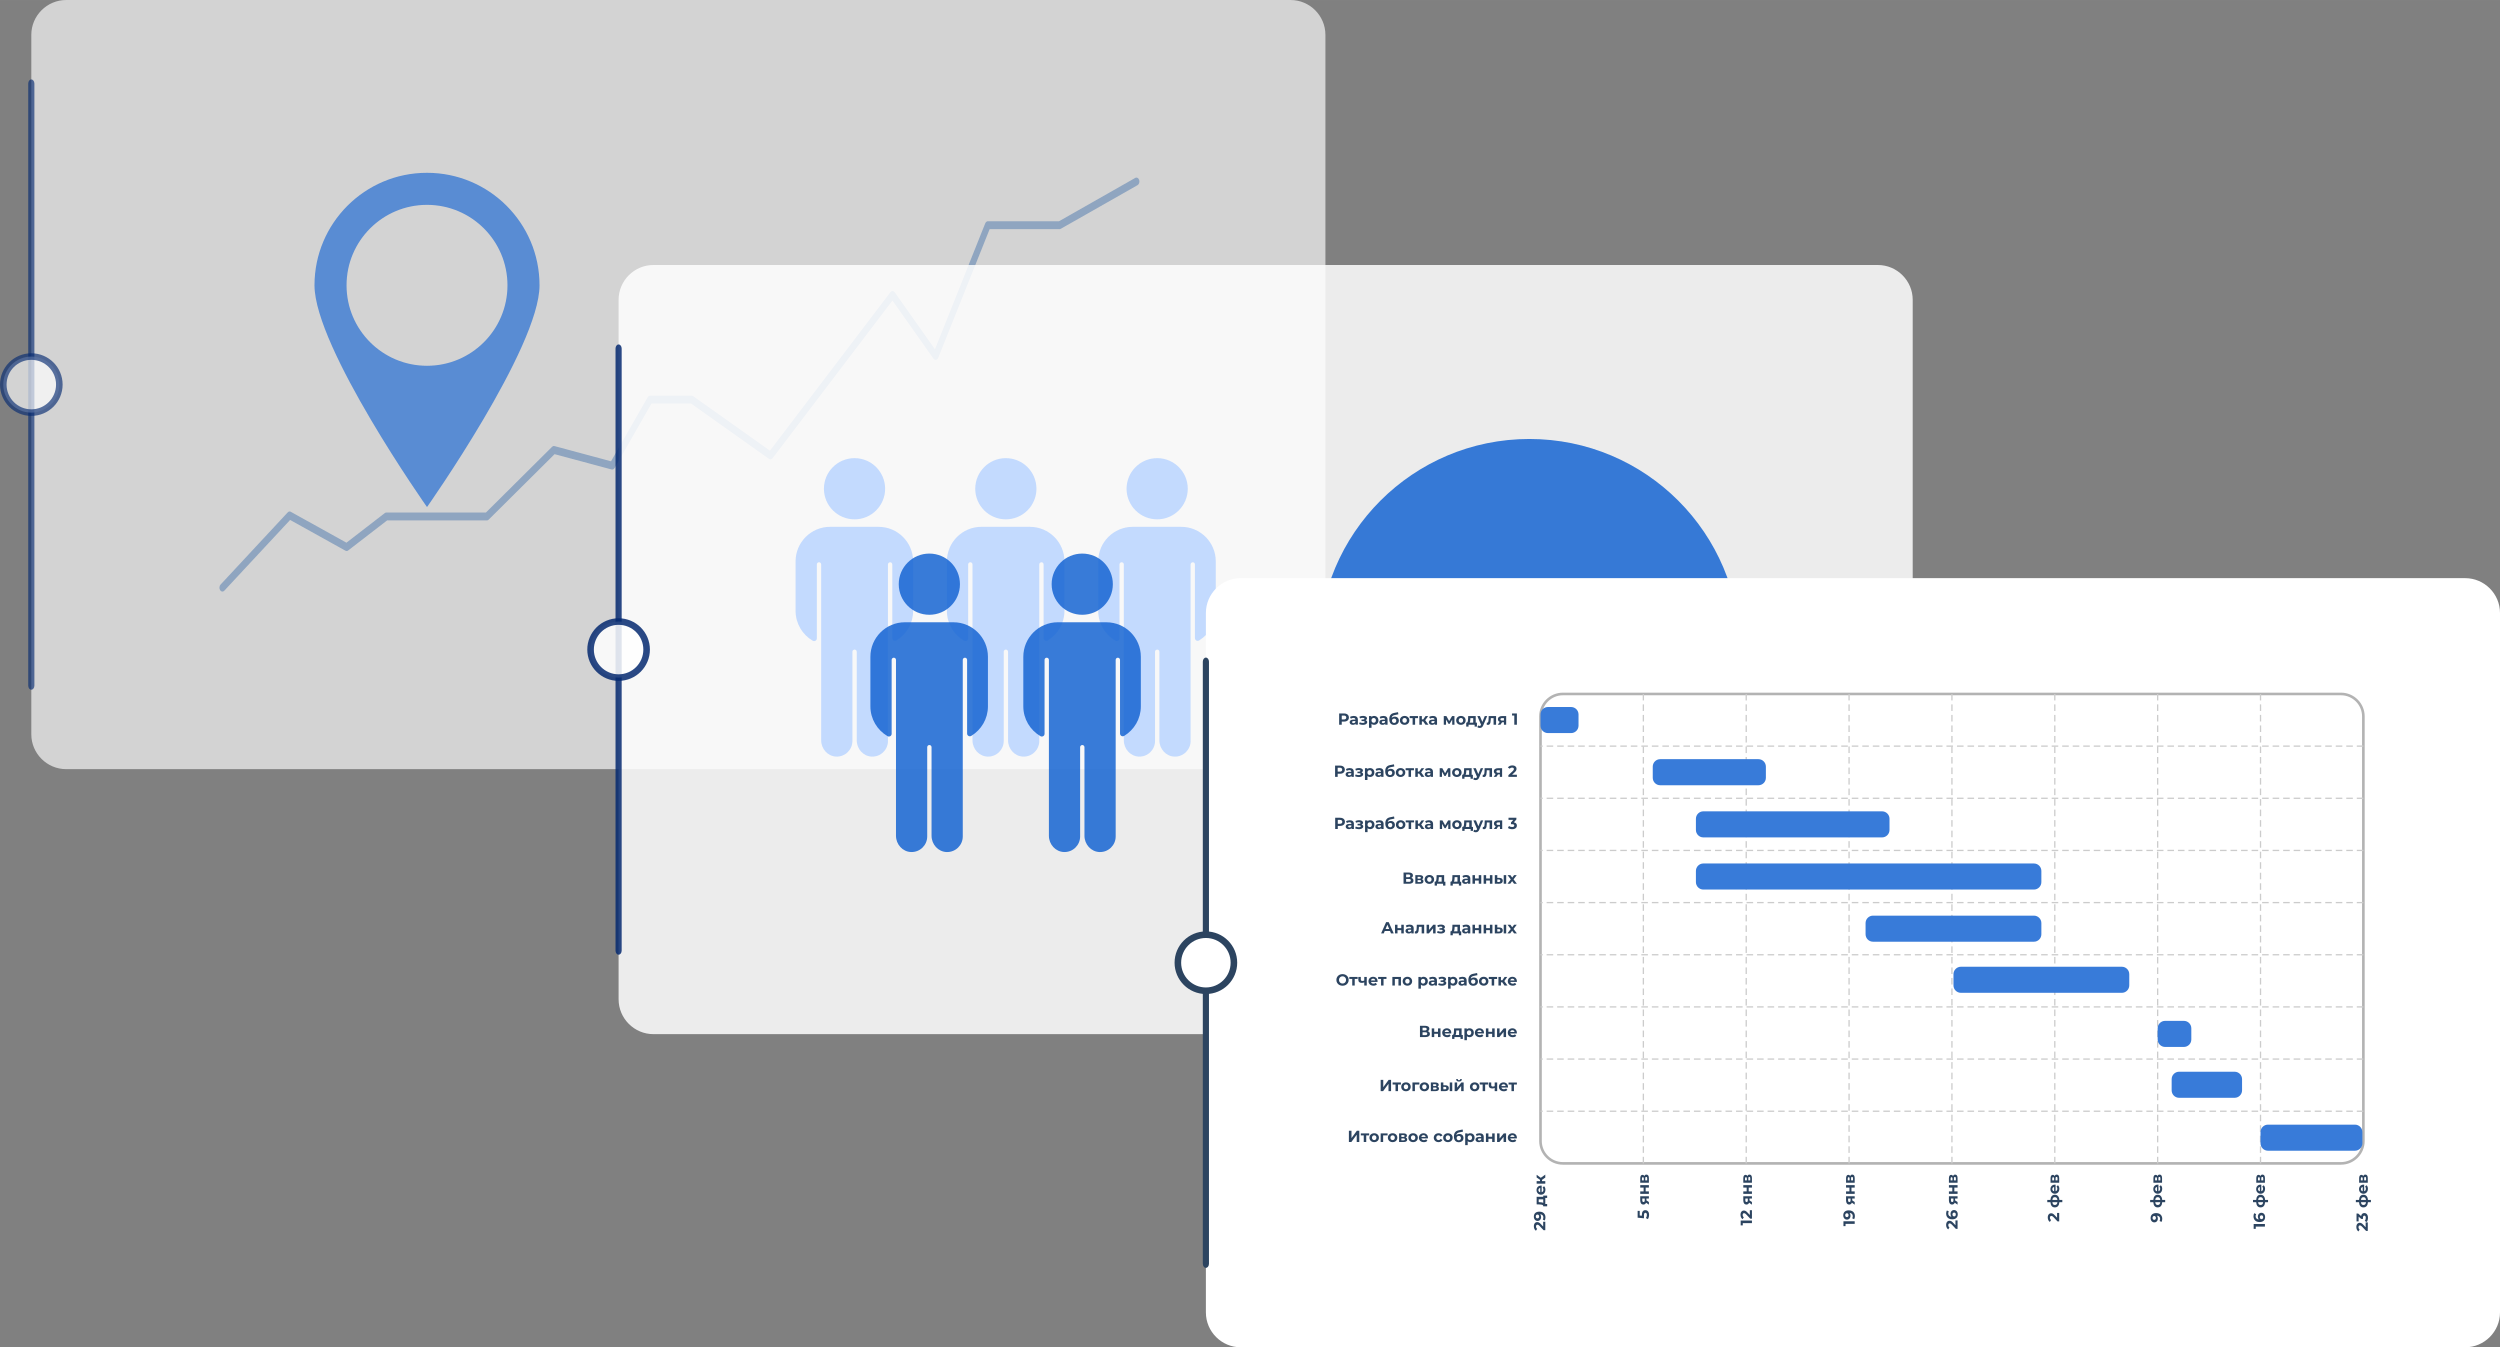 <?xml version="1.0" encoding="UTF-8"?> <svg xmlns="http://www.w3.org/2000/svg" xmlns:xlink="http://www.w3.org/1999/xlink" xmlns:xodm="http://www.corel.com/coreldraw/odm/2003" xml:space="preserve" width="67.099mm" height="36.161mm" version="1.0" style="shape-rendering:geometricPrecision; text-rendering:geometricPrecision; image-rendering:optimizeQuality; fill-rule:evenodd; clip-rule:evenodd" viewBox="0 0 6848.07 3690.5"><rect x="0" y="0" width="6848.07" height="3690.5" fill="#808080" stroke="none"/> <defs> <style type="text/css"> .str0 {stroke:#052A70;stroke-width:18;stroke-miterlimit:22.926;stroke-opacity:0.651} .str1 {stroke:#052A70;stroke-width:18;stroke-miterlimit:22.926;stroke-opacity:0.851} .str3 {stroke:#B3B3B3;stroke-width:7.21;stroke-miterlimit:22.926} .str2 {stroke:#2C4460;stroke-width:18;stroke-miterlimit:22.926} .str4 {stroke:#CCCCCC;stroke-width:3.6;stroke-miterlimit:22.926;stroke-dasharray:18.013 10.808} .fil12 {fill:none} .fil13 {fill:#387BD9} .fil10 {fill:white} .fil11 {fill:#2C4460;fill-rule:nonzero} .fil0 {fill:white;fill-opacity:0.651} .fil1 {fill:#052A70;fill-rule:nonzero;fill-opacity:0.651} .fil2 {fill:#1765D2;fill-rule:nonzero;fill-opacity:0.651} .fil3 {fill:#6B8CB5;fill-rule:nonzero;fill-opacity:0.651} .fil7 {fill:#1765D2;fill-opacity:0.851} .fil4 {fill:white;fill-opacity:0.851} .fil5 {fill:#052A70;fill-rule:nonzero;fill-opacity:0.851} .fil9 {fill:#1765D2;fill-rule:nonzero;fill-opacity:0.851} .fil6 {fill:#B9D4FF;fill-rule:nonzero;fill-opacity:0.851} .fil8 {fill:white;fill-rule:nonzero;fill-opacity:0.851} </style> </defs> <g id="Слой_x0020_1">  <g id="_2838546542064"> <g> <path class="fil0" d="M181.18 0l3354.02 0c52.5,0 95.41,42.93 95.41,95.43l0 1915.99c0,52.5 -42.92,95.42 -95.41,95.42l-3354.02 0c-52.5,0 -95.42,-42.93 -95.42,-95.42l0 -1915.99c0,-52.51 42.93,-95.43 95.42,-95.43z"></path> <g> <path class="fil1" d="M94.18 228.79l-16.84 0c0,-6.16 3.78,-11.18 8.42,-11.18 4.64,0 8.42,5.01 8.42,11.18zm0 1649.28l-16.84 0 0 -1649.28 16.84 0 0 1649.28zm-16.84 0l16.84 0c0,6.16 -3.78,11.18 -8.42,11.18 -4.64,0 -8.42,-5.01 -8.42,-11.18z"></path> </g> <path class="fil0 str0" d="M85.76 976.67c42.4,0 76.76,34.36 76.76,76.76 0,42.4 -34.36,76.76 -76.76,76.76 -42.4,0 -76.76,-34.36 -76.76,-76.76 0,-42.4 34.36,-76.76 76.76,-76.76z"></path> <path class="fil2" d="M1169.67 1001.93c-121.72,0 -220.4,-98.68 -220.4,-220.41 0,-121.73 98.68,-220.41 220.4,-220.41 121.74,0 220.41,98.68 220.41,220.41 0,121.73 -98.67,220.41 -220.41,220.41zm0 -528.61c-170.21,0 -308.2,137.99 -308.2,308.21 0,170.21 308.2,607.38 308.2,607.38 0,0 308.22,-437.17 308.22,-607.38 0,-170.21 -137.99,-308.21 -308.22,-308.21z"></path> <g> <path class="fil3" d="M3116.18 507.07l-6.39 -19.82c4.11,-2.34 8.9,0.19 10.65,5.66 1.76,5.47 -0.15,11.82 -4.27,14.16zm-210.51 119.67l-3.19 0.87 -3.19 -20.69 210.51 -119.67 6.39 19.82 -210.51 119.67zm-6.39 -19.82l6.39 19.82c-4.11,2.34 -8.9,-0.19 -10.65,-5.66 -1.76,-5.47 0.15,-11.82 4.27,-14.16zm-193.34 20.69l-7.17 -15.82 7.17 -5.74 196.53 0 0 21.55 -196.53 0zm0 -21.55l0 21.55c-4.48,0 -8.11,-4.83 -8.11,-10.78 0,-5.95 3.63,-10.78 8.11,-10.78zm-135.84 374.04l-13.09 2.33 -1.26 -12.41 143.01 -358.23 14.35 10.08 -143.01 358.23zm-14.35 -10.08l14.35 10.08c-2.09,5.26 -7.01,7.26 -10.97,4.48 -3.96,-2.78 -5.47,-9.31 -3.38,-14.56zm-116.82 -154.84l0.2 -15.02 11.63 0.29 118.07 167.25 -11.84 14.74 -118.07 -167.25zm11.84 -14.74l-11.84 14.74c-3.06,-4.34 -2.9,-11.17 0.37,-15.23 3.27,-4.06 8.41,-3.85 11.47,0.49zm-334.56 454.87l-9.54 1.85 -1.89 -17.16 334.35 -439.85 11.43 15.31 -334.35 439.85zm-11.43 -15.31l11.43 15.31c-3.18,4.18 -8.33,4.15 -11.48,-0.07 -3.15,-4.23 -3.13,-11.05 0.05,-15.24zm-213.78 -135.96l3.83 -20.28 3.83 1.28 215.67 153.12 -7.65 19 -215.67 -153.12zm7.65 -19l-7.65 19c-3.95,-2.81 -5.44,-9.34 -3.33,-14.58 2.11,-5.25 7.03,-7.23 10.98,-4.42zm-118.07 20.28l-6.47 -17.29 6.47 -4.27 114.24 0 0 21.55 -114.24 0zm0 -21.55l0 21.55c-4.48,0 -8.11,-4.83 -8.11,-10.78 0,-5.95 3.63,-10.78 8.11,-10.78zm-96.95 198.18l-8.08 4.05 -4.86 -17.07 103.42 -180.89 12.94 13.02 -103.42 180.89zm-12.94 -13.02l12.94 13.02c-2.7,4.74 -7.81,5.66 -11.38,2.07 -3.57,-3.59 -4.27,-10.36 -1.56,-15.09zm-155.1 -25.91l-3.26 -19.19 6.48 -1.94 159.96 42.99 -3.23 21.13 -159.96 -42.99zm3.23 -21.13l-3.23 21.13c-4.39,-1.17 -7.24,-6.87 -6.35,-12.7 0.89,-5.83 5.18,-9.6 9.57,-8.43zm-180.23 201.49l-4.87 2.15 -4.87 -19.4 183.48 -182.31 9.74 17.25 -183.48 182.31zm-9.74 -17.25l9.74 17.25c-3.58,3.56 -8.69,2.59 -11.37,-2.16 -2.68,-4.76 -1.95,-11.52 1.63,-15.08zm-270.75 19.4l-4.08 -20.1 4.08 -1.46 275.62 0 0 21.55 -275.62 0zm0 -21.55l0 21.55c-4.48,0 -8.11,-4.83 -8.11,-10.78 0,-5.95 3.63,-10.78 8.11,-10.78zm-104.5 103.91l-7.22 0.62 -0.95 -19.26 108.58 -83.81 8.16 18.64 -108.58 83.81zm-8.16 -18.64l8.16 18.64c-3.87,2.99 -8.86,1.25 -11.1,-3.9 -2.25,-5.14 -0.93,-11.75 2.94,-14.74zm-155.26 -67.52l-1.97 -18.32 8.24 -1.56 156.21 86.78 -6.27 19.88 -156.21 -86.78zm6.27 -19.88l-6.27 19.88c-4.13,-2.3 -6.08,-8.62 -4.36,-14.1 1.72,-5.48 6.49,-8.07 10.62,-5.78zm-182.16 216.25l-10.21 -16.76 184.13 -197.93 10.21 16.76 -184.13 197.93zm-10.21 -16.76l10.21 16.76c-3.48,3.74 -8.59,3.02 -11.41,-1.6 -2.82,-4.62 -2.28,-11.42 1.2,-15.16z"></path> </g> </g> <g> <path class="fil4" d="M1789.9 725.87l3354.02 0c52.5,0 95.41,42.92 95.41,95.42l0 1915.99c0,52.51 -42.92,95.43 -95.41,95.43l-3354.02 0c-52.51,0 -95.42,-42.93 -95.42,-95.43l0 -1915.99c0,-52.51 42.92,-95.42 95.42,-95.42z"></path> <g> <path class="fil5" d="M1702.9 954.66l-16.84 0c0,-6.16 3.78,-11.18 8.42,-11.18 4.64,0 8.42,5.01 8.42,11.18zm0 1649.29l-16.84 0 0 -1649.29 16.84 0 0 1649.29zm-16.84 0l16.84 0c0,6.16 -3.78,11.18 -8.42,11.18 -4.64,0 -8.42,-5.01 -8.42,-11.18z"></path> </g> <path class="fil4 str1" d="M1694.48 1702.53c42.4,0 76.76,34.36 76.76,76.76 0,42.41 -34.36,76.77 -76.76,76.77 -42.4,0 -76.76,-34.36 -76.76,-76.77 0,-42.4 34.36,-76.76 76.76,-76.76z"></path> <path class="fil6" d="M2424.57 1338.74c0,46.29 -37.53,83.82 -83.82,83.82 -46.28,0 -83.82,-37.53 -83.82,-83.82 0,-46.28 37.54,-83.81 83.82,-83.81 46.29,0 83.82,37.53 83.82,83.81zm-17.91 104.31l-132.77 0c-52.24,0 -94.6,42.35 -94.6,94.6l0 135.7c0,34.83 18.85,65.28 46.9,81.67 5.01,2.94 11.33,-0.61 11.33,-6.41l0 -202.56c0,-3.28 2.65,-5.94 5.93,-5.94 3.28,0 5.94,2.66 5.94,5.94l0 481.89c0,23.41 18.04,43.83 41.46,44.53 24.21,0.73 44.07,-18.68 44.07,-42.73l0 -244.51c0,-3.28 2.66,-5.94 5.94,-5.94 3.28,0 5.94,2.66 5.94,5.94l0 242.72c0,23.42 18.03,43.83 41.44,44.53 24.22,0.73 44.08,-18.68 44.08,-42.73l0 -483.69c0,-3.28 2.65,-5.94 5.94,-5.94l0 0c3.28,0 5.94,2.66 5.94,5.94l0 201.85c0,5.85 6.39,9.41 11.4,6.38 27.36,-16.57 45.67,-46.6 45.67,-80.93l0 -135.7c0,-52.24 -42.35,-94.6 -94.6,-94.6z"></path> <path class="fil6" d="M2839.06 1338.74c0,46.29 -37.53,83.82 -83.83,83.82 -46.28,0 -83.81,-37.53 -83.81,-83.82 0,-46.28 37.53,-83.81 83.81,-83.81 46.3,0 83.83,37.53 83.83,83.81zm-17.91 104.31l-132.78 0c-52.23,0 -94.59,42.35 -94.59,94.6l0 135.7c0,34.83 18.85,65.28 46.9,81.67 5.01,2.94 11.33,-0.61 11.33,-6.41l0 -202.56c0,-3.28 2.65,-5.94 5.93,-5.94 3.28,0 5.94,2.66 5.94,5.94l0 481.89c0,23.41 18.04,43.83 41.46,44.53 24.21,0.73 44.07,-18.68 44.07,-42.73l0 -244.51c0,-3.28 2.66,-5.94 5.94,-5.94 3.28,0 5.93,2.66 5.93,5.94l0 242.72c0,23.42 18.04,43.83 41.45,44.53 24.22,0.73 44.08,-18.68 44.08,-42.73l0 -483.69c0,-3.28 2.65,-5.94 5.93,-5.94l0 0c3.29,0 5.95,2.66 5.95,5.94l0 201.85c0,5.85 6.39,9.41 11.4,6.38 27.36,-16.57 45.67,-46.6 45.67,-80.93l0 -135.7c0,-52.24 -42.35,-94.6 -94.6,-94.6z"></path> <path class="fil6" d="M3253.57 1338.74c0,46.29 -37.53,83.82 -83.82,83.82 -46.28,0 -83.82,-37.53 -83.82,-83.82 0,-46.28 37.54,-83.81 83.82,-83.81 46.29,0 83.82,37.53 83.82,83.81zm-17.91 104.31l-132.77 0c-52.24,0 -94.6,42.35 -94.6,94.6l0 135.7c0,34.83 18.85,65.28 46.9,81.67 5.01,2.94 11.33,-0.61 11.33,-6.41l0 -202.56c0,-3.28 2.65,-5.94 5.93,-5.94 3.28,0 5.94,2.66 5.94,5.94l0 481.89c0,23.41 18.04,43.83 41.46,44.53 24.21,0.73 44.07,-18.68 44.07,-42.73l0 -244.51c0,-3.28 2.66,-5.94 5.94,-5.94 3.28,0 5.94,2.66 5.94,5.94l0 242.72c0,23.42 18.03,43.83 41.44,44.53 24.22,0.73 44.08,-18.68 44.08,-42.73l0 -483.69c0,-3.28 2.65,-5.94 5.94,-5.94l0 0c3.28,0 5.94,2.66 5.94,5.94l0 201.85c0,5.85 6.39,9.41 11.4,6.38 27.36,-16.57 45.67,-46.6 45.67,-80.93l0 -135.7c0,-52.24 -42.35,-94.6 -94.6,-94.6z"></path> <g> <path class="fil7" d="M4189.28 1202.43c318.6,0 576.87,258.27 576.87,576.86 0,318.6 -258.27,576.87 -576.87,576.87 -318.59,0 -576.86,-258.27 -576.86,-576.87 0,-318.59 258.27,-576.86 576.86,-576.86z"></path> <path class="fil8" d="M4052.24 1852.14l-40.91 0 0 52.74 -56.68 0 0 -52.74 -135.26 0 0 -39.1 118.4 -159.3 60.99 0 -109.78 151.05 67.45 0 0 -47 54.89 0 0 47 40.91 0 0 47.36zm102.61 -104.04c35.39,0 61.53,7.05 78.39,21.17 16.86,14.11 25.29,33.01 25.29,56.68 0,15.31 -3.83,29.24 -11.47,41.8 -7.65,12.55 -19.32,22.6 -34.99,30.13 -15.67,7.54 -34.98,11.31 -57.94,11.31 -17.71,0 -35.11,-2.34 -52.2,-7 -17.11,-4.66 -31.64,-11.3 -43.59,-19.91l22.95 -44.49c9.57,7.17 20.57,12.74 33.02,16.69 12.43,3.95 25.23,5.92 38.38,5.92 14.59,0 26.08,-2.87 34.44,-8.61 8.37,-5.74 12.55,-13.75 12.55,-24.03 0,-10.77 -4.36,-18.9 -13.09,-24.4 -8.73,-5.5 -23.86,-8.25 -45.39,-8.25l-64.22 0 12.91 -141.36 153.2 0 0 46.64 -104.76 0 -3.95 47.72 20.45 0zm181.9 41.25c-18.42,0 -33.42,-6.28 -45.03,-18.83 -11.6,-12.56 -17.4,-29.36 -17.4,-50.41 0,-21.05 5.8,-37.85 17.4,-50.41 11.6,-12.56 26.61,-18.84 45.03,-18.84 18.42,0 33.36,6.28 44.84,18.84 11.48,12.55 17.23,29.35 17.23,50.41 0,21.04 -5.75,37.84 -17.23,50.41 -11.48,12.55 -26.42,18.83 -44.84,18.83zm149.61 -135.62l42.69 0 -171.49 251.15 -42.69 0 171.49 -251.15zm-149.61 106.2c8.13,0 14.53,-3.35 19.2,-10.05 4.66,-6.7 6.99,-16.62 6.99,-29.77 0,-13.16 -2.33,-23.09 -6.99,-29.78 -4.66,-6.7 -11.06,-10.04 -19.2,-10.04 -7.89,0 -14.23,3.41 -19.01,10.22 -4.79,6.82 -7.17,16.69 -7.17,29.61 0,12.91 2.39,22.78 7.17,29.6 4.79,6.82 11.12,10.23 19.01,10.23zm170.42 147.81c-11.96,0 -22.66,-2.81 -32.11,-8.43 -9.45,-5.62 -16.81,-13.7 -22.07,-24.22 -5.27,-10.52 -7.9,-22.72 -7.9,-36.59 0,-13.88 2.63,-26.08 7.9,-36.6 5.26,-10.52 12.61,-18.6 22.07,-24.22 9.45,-5.62 20.15,-8.43 32.11,-8.43 18.42,0 33.42,6.28 45.03,18.83 11.6,12.56 17.4,29.36 17.4,50.42 0,21.04 -5.8,37.84 -17.4,50.41 -11.6,12.55 -26.61,18.83 -45.03,18.83zm0 -29.41c8.13,0 14.53,-3.41 19.2,-10.23 4.66,-6.82 6.99,-16.69 6.99,-29.6 0,-12.92 -2.33,-22.79 -6.99,-29.61 -4.66,-6.82 -11.06,-10.23 -19.2,-10.23 -7.89,0 -14.23,3.36 -19.01,10.05 -4.79,6.7 -7.17,16.63 -7.17,29.78 0,13.15 2.39,23.08 7.17,29.77 4.79,6.7 11.12,10.05 19.01,10.05z"></path> </g> <path class="fil9" d="M3048.35 1600.17c0,46.29 -37.53,83.82 -83.83,83.82 -46.28,0 -83.82,-37.53 -83.82,-83.82 0,-46.29 37.54,-83.82 83.82,-83.82 46.3,0 83.83,37.53 83.83,83.82zm-17.91 104.31l-132.78 0c-52.23,0 -94.59,42.35 -94.59,94.6l0 135.7c0,34.83 18.85,65.27 46.9,81.67 5.01,2.93 11.32,-0.61 11.32,-6.42l0 -202.56c0,-3.28 2.66,-5.93 5.94,-5.93 3.28,0 5.94,2.65 5.94,5.93l0 481.9c0,23.41 18.04,43.83 41.45,44.53 24.22,0.72 44.08,-18.69 44.08,-42.73l0 -244.51c0,-3.28 2.65,-5.94 5.94,-5.94 3.28,0 5.93,2.66 5.93,5.94l0 242.72c0,23.41 18.04,43.83 41.45,44.53 24.21,0.72 44.08,-18.69 44.08,-42.73l0 -483.7c0,-3.28 2.65,-5.93 5.93,-5.93l0 0c3.29,0 5.95,2.65 5.95,5.93l0 201.85c0,5.85 6.39,9.42 11.4,6.39 27.36,-16.57 45.66,-46.61 45.66,-80.93l0 -135.7c0,-52.24 -42.34,-94.6 -94.59,-94.6z"></path> <path class="fil9" d="M2629.5 1600.17c0,46.29 -37.54,83.82 -83.83,83.82 -46.28,0 -83.82,-37.53 -83.82,-83.82 0,-46.29 37.54,-83.82 83.82,-83.82 46.29,0 83.83,37.53 83.83,83.82zm-17.92 104.31l-132.77 0c-52.23,0 -94.6,42.35 -94.6,94.6l0 135.7c0,34.83 18.85,65.27 46.91,81.67 5,2.93 11.32,-0.61 11.32,-6.42l0 -202.56c0,-3.28 2.66,-5.93 5.94,-5.93 3.28,0 5.93,2.65 5.93,5.93l0 481.9c0,23.41 18.04,43.83 41.46,44.53 24.21,0.72 44.07,-18.69 44.07,-42.73l0 -244.51c0,-3.28 2.66,-5.94 5.94,-5.94 3.28,0 5.94,2.66 5.94,5.94l0 242.72c0,23.41 18.04,43.83 41.45,44.53 24.21,0.72 44.07,-18.69 44.07,-42.73l0 -483.7c0,-3.28 2.66,-5.93 5.94,-5.93l0 0c3.29,0 5.94,2.65 5.94,5.93l0 201.85c0,5.85 6.4,9.42 11.4,6.39 27.36,-16.57 45.67,-46.61 45.67,-80.93l0 -135.7c0,-52.24 -42.35,-94.6 -94.6,-94.6z"></path> </g> <path class="fil10" d="M3398.62 1583.65l3354.02 0c52.51,0 95.42,42.93 95.42,95.43l0 1915.98c0,52.51 -42.92,95.43 -95.42,95.43l-3354.02 0c-52.5,0 -95.41,-42.93 -95.41,-95.43l0 -1915.98c0,-52.51 42.92,-95.43 95.41,-95.43z"></path> <g> <path class="fil11" d="M3311.63 1812.45l-16.84 0c0,-6.16 3.78,-11.18 8.42,-11.18 4.64,0 8.42,5.01 8.42,11.18zm0 1649.28l-16.84 0 0 -1649.28 16.84 0 0 1649.28zm-16.84 0l16.84 0c0,6.16 -3.78,11.18 -8.42,11.18 -4.64,0 -8.42,-5.01 -8.42,-11.18z"></path> </g> <path class="fil10 str2" d="M3303.21 2560.31c42.4,0 76.76,34.37 76.76,76.77 0,42.4 -34.36,76.76 -76.76,76.76 -42.4,0 -76.77,-34.36 -76.77,-76.76 0,-42.4 34.37,-76.77 76.77,-76.77z"></path> <path class="fil12 str3" d="M6412.58 1900.91l-2131.57 0c-33.68,0 -61.24,27.56 -61.24,61.24l0 1163.37c0,33.68 27.56,61.24 61.24,61.24l2131.57 0c33.68,0 61.24,-27.56 61.24,-61.24l0 -1163.37c0,-33.68 -27.56,-61.24 -61.24,-61.24z"></path> <g> <path class="fil11" d="M3694.93 3097.39l7.09 0 0 20.07 14.71 -20.07 6.68 0 0 30.82 -7.04 0 0 -20.03 -14.71 20.03 -6.74 0 0 -30.82zm55.52 12.77l-8.01 0 0 18.05 -6.82 0 0 -18.05 -8.01 0 0 -5.63 22.84 0 0 5.63zm13.79 18.41c-2.5,0 -4.74,-0.53 -6.72,-1.57 -1.98,-1.04 -3.53,-2.48 -4.64,-4.34 -1.12,-1.85 -1.67,-3.94 -1.67,-6.29 0,-2.36 0.55,-4.45 1.67,-6.3 1.11,-1.86 2.66,-3.3 4.64,-4.34 1.98,-1.04 4.22,-1.56 6.72,-1.56 2.49,0 4.73,0.52 6.68,1.56 1.97,1.04 3.51,2.48 4.62,4.34 1.12,1.85 1.67,3.94 1.67,6.3 0,2.35 -0.55,4.44 -1.67,6.29 -1.11,1.86 -2.65,3.3 -4.62,4.34 -1.96,1.04 -4.19,1.57 -6.68,1.57zm0 -5.64c1.76,0 3.2,-0.59 4.34,-1.78 1.12,-1.19 1.69,-2.79 1.69,-4.78 0,-2 -0.57,-3.59 -1.69,-4.79 -1.13,-1.18 -2.58,-1.78 -4.34,-1.78 -1.77,0 -3.21,0.59 -4.36,1.78 -1.15,1.19 -1.72,2.79 -1.72,4.79 0,1.99 0.57,3.58 1.72,4.78 1.14,1.18 2.59,1.78 4.36,1.78zm36.67 -12.77l-12.16 0 0 18.05 -6.82 0 0 -23.69 18.97 0 0 5.63zm13.78 18.41c-2.5,0 -4.74,-0.53 -6.72,-1.57 -1.98,-1.04 -3.53,-2.48 -4.64,-4.34 -1.12,-1.85 -1.67,-3.94 -1.67,-6.29 0,-2.36 0.55,-4.45 1.67,-6.3 1.11,-1.86 2.66,-3.3 4.64,-4.34 1.98,-1.04 4.22,-1.56 6.72,-1.56 2.49,0 4.73,0.52 6.68,1.56 1.97,1.04 3.51,2.48 4.62,4.34 1.12,1.85 1.67,3.94 1.67,6.3 0,2.35 -0.55,4.44 -1.67,6.29 -1.11,1.86 -2.65,3.3 -4.62,4.34 -1.96,1.04 -4.19,1.57 -6.68,1.57zm0 -5.64c1.76,0 3.2,-0.59 4.34,-1.78 1.12,-1.19 1.69,-2.79 1.69,-4.78 0,-2 -0.57,-3.59 -1.69,-4.79 -1.13,-1.18 -2.58,-1.78 -4.34,-1.78 -1.77,0 -3.21,0.59 -4.36,1.78 -1.15,1.19 -1.72,2.79 -1.72,4.79 0,1.99 0.57,3.58 1.72,4.78 1.14,1.18 2.59,1.78 4.36,1.78zm35.79 -7.08c2.79,0.94 4.17,2.82 4.17,5.63 0,2.14 -0.81,3.8 -2.42,4.97 -1.61,1.17 -4.02,1.77 -7.22,1.77l-12.63 0 0 -23.69 12.1 0c2.96,0 5.29,0.54 6.96,1.61 1.66,1.07 2.5,2.57 2.5,4.51 0,1.17 -0.3,2.2 -0.9,3.1 -0.6,0.9 -1.46,1.59 -2.57,2.09zm-11.81 -1.59l5.2 0c2.4,0 3.6,-0.85 3.6,-2.55 0,-1.67 -1.2,-2.51 -3.6,-2.51l-5.2 0 0 5.06zm5.78 9.3c2.52,0 3.79,-0.87 3.79,-2.6 0,-0.91 -0.3,-1.57 -0.89,-2 -0.58,-0.43 -1.51,-0.64 -2.77,-0.64l-5.91 0 0 5.25 5.78 0zm26.41 5.02c-2.5,0 -4.74,-0.53 -6.72,-1.57 -1.98,-1.04 -3.53,-2.48 -4.64,-4.34 -1.12,-1.85 -1.67,-3.94 -1.67,-6.29 0,-2.36 0.55,-4.45 1.67,-6.3 1.11,-1.86 2.66,-3.3 4.64,-4.34 1.98,-1.04 4.22,-1.56 6.72,-1.56 2.49,0 4.73,0.52 6.68,1.56 1.97,1.04 3.51,2.48 4.62,4.34 1.12,1.85 1.67,3.94 1.67,6.3 0,2.35 -0.55,4.44 -1.67,6.29 -1.11,1.86 -2.65,3.3 -4.62,4.34 -1.96,1.04 -4.19,1.57 -6.68,1.57zm0 -5.64c1.76,0 3.2,-0.59 4.34,-1.78 1.12,-1.19 1.69,-2.79 1.69,-4.78 0,-2 -0.57,-3.59 -1.69,-4.79 -1.13,-1.18 -2.58,-1.78 -4.34,-1.78 -1.77,0 -3.21,0.59 -4.36,1.78 -1.15,1.19 -1.72,2.79 -1.72,4.79 0,1.99 0.57,3.58 1.72,4.78 1.14,1.18 2.59,1.78 4.36,1.78zm40.72 -6.47c0,0.09 -0.05,0.7 -0.13,1.85l-17.92 0c0.33,1.47 1.08,2.63 2.29,3.48 1.2,0.86 2.7,1.28 4.49,1.28 1.23,0 2.33,-0.18 3.29,-0.55 0.95,-0.37 1.84,-0.94 2.66,-1.73l3.65 3.96c-2.24,2.55 -5.49,3.84 -9.78,3.84 -2.67,0 -5.03,-0.53 -7.08,-1.57 -2.06,-1.04 -3.64,-2.48 -4.76,-4.34 -1.12,-1.85 -1.67,-3.94 -1.67,-6.29 0,-2.33 0.55,-4.42 1.65,-6.28 1.09,-1.87 2.6,-3.32 4.53,-4.36 1.92,-1.04 4.07,-1.56 6.45,-1.56 2.32,0 4.42,0.49 6.3,1.49 1.88,1 3.35,2.43 4.42,4.3 1.07,1.86 1.61,4.03 1.61,6.49zm-12.29 -7.08c-1.55,0 -2.86,0.44 -3.92,1.32 -1.05,0.88 -1.7,2.08 -1.94,3.61l11.68 0c-0.23,-1.5 -0.89,-2.69 -1.94,-3.59 -1.06,-0.9 -2.35,-1.34 -3.88,-1.34zm41.3 19.2c-2.52,0 -4.8,-0.53 -6.81,-1.57 -2.01,-1.04 -3.57,-2.48 -4.7,-4.34 -1.13,-1.85 -1.69,-3.94 -1.69,-6.29 0,-2.36 0.56,-4.45 1.69,-6.3 1.13,-1.86 2.69,-3.3 4.7,-4.34 2.01,-1.04 4.29,-1.56 6.81,-1.56 2.49,0 4.67,0.52 6.54,1.56 1.86,1.04 3.21,2.53 4.07,4.47l-5.33 2.86c-1.23,-2.17 -3.01,-3.26 -5.33,-3.26 -1.8,0 -3.28,0.58 -4.45,1.76 -1.17,1.17 -1.77,2.78 -1.77,4.81 0,2.02 0.59,3.62 1.77,4.8 1.17,1.17 2.65,1.76 4.45,1.76 2.35,0 4.12,-1.08 5.33,-3.26l5.33 2.91c-0.86,1.88 -2.21,3.35 -4.07,4.4 -1.87,1.06 -4.05,1.59 -6.54,1.59zm25.59 0c-2.5,0 -4.74,-0.53 -6.72,-1.57 -1.98,-1.04 -3.53,-2.48 -4.64,-4.34 -1.12,-1.85 -1.67,-3.94 -1.67,-6.29 0,-2.36 0.55,-4.45 1.67,-6.3 1.11,-1.86 2.66,-3.3 4.64,-4.34 1.98,-1.04 4.22,-1.56 6.72,-1.56 2.49,0 4.73,0.52 6.68,1.56 1.97,1.04 3.51,2.48 4.62,4.34 1.12,1.85 1.67,3.94 1.67,6.3 0,2.35 -0.55,4.44 -1.67,6.29 -1.11,1.86 -2.65,3.3 -4.62,4.34 -1.96,1.04 -4.19,1.57 -6.68,1.57zm0 -5.64c1.76,0 3.2,-0.59 4.34,-1.78 1.12,-1.19 1.69,-2.79 1.69,-4.78 0,-2 -0.57,-3.59 -1.69,-4.79 -1.13,-1.18 -2.58,-1.78 -4.34,-1.78 -1.77,0 -3.21,0.59 -4.36,1.78 -1.15,1.19 -1.72,2.79 -1.72,4.79 0,1.99 0.57,3.58 1.72,4.78 1.14,1.18 2.59,1.78 4.36,1.78zm31.38 -16.77c2.27,0 4.25,0.46 5.95,1.39 1.69,0.92 3.01,2.21 3.94,3.89 0.92,1.67 1.39,3.61 1.39,5.82 0,2.26 -0.55,4.27 -1.65,6.01 -1.1,1.75 -2.63,3.09 -4.6,4.05 -1.97,0.95 -4.19,1.43 -6.7,1.43 -4.13,0 -7.39,-1.33 -9.75,-3.99 -2.37,-2.65 -3.55,-6.55 -3.55,-11.69 0,-4.76 1.04,-8.55 3.11,-11.38 2.06,-2.84 5.25,-4.69 9.53,-5.57l11.27 -2.25 0.93 5.9 -9.95 1.98c-2.7,0.53 -4.7,1.41 -6.01,2.64 -1.31,1.23 -2.08,2.98 -2.32,5.24 1.03,-1.11 2.27,-1.97 3.7,-2.57 1.44,-0.6 3,-0.9 4.7,-0.9zm-1.62 17.26c1.76,0 3.17,-0.57 4.25,-1.71 1.07,-1.15 1.6,-2.6 1.6,-4.37 0,-1.79 -0.53,-3.2 -1.6,-4.27 -1.07,-1.06 -2.49,-1.58 -4.25,-1.58 -1.8,0 -3.24,0.52 -4.32,1.58 -1.09,1.06 -1.63,2.48 -1.63,4.27 0,1.8 0.56,3.26 1.67,4.39 1.11,1.12 2.54,1.69 4.28,1.69zm31.52 -19.24c2.2,0 4.2,0.5 6.01,1.51 1.81,1.02 3.23,2.44 4.25,4.28 1.03,1.84 1.54,3.97 1.54,6.41 0,2.43 -0.51,4.56 -1.54,6.4 -1.02,1.84 -2.44,3.26 -4.25,4.28 -1.81,1.01 -3.81,1.52 -6.01,1.52 -3.02,0 -5.4,-0.96 -7.13,-2.87l0 11.05 -6.87 0 0 -32.23 6.56 0 0 2.74c1.7,-2.06 4.18,-3.08 7.44,-3.08zm-1.18 18.75c1.76,0 3.2,-0.59 4.34,-1.78 1.12,-1.19 1.69,-2.79 1.69,-4.78 0,-2 -0.57,-3.59 -1.69,-4.79 -1.13,-1.18 -2.58,-1.78 -4.34,-1.78 -1.77,0 -3.21,0.59 -4.34,1.78 -1.13,1.19 -1.69,2.79 -1.69,4.79 0,1.99 0.56,3.58 1.69,4.78 1.12,1.18 2.57,1.78 4.34,1.78zm26.59 -18.75c3.67,0 6.49,0.87 8.45,2.61 1.97,1.75 2.96,4.38 2.96,7.91l0 13.51 -6.43 0 0 -2.95c-1.3,2.2 -3.7,3.31 -7.23,3.31 -1.82,0 -3.4,-0.32 -4.74,-0.93 -1.33,-0.61 -2.35,-1.47 -3.05,-2.55 -0.7,-1.09 -1.06,-2.32 -1.06,-3.7 0,-2.19 0.83,-3.93 2.49,-5.19 1.65,-1.26 4.22,-1.89 7.69,-1.89l5.46 0c0,-1.5 -0.46,-2.65 -1.37,-3.46 -0.91,-0.81 -2.28,-1.21 -4.09,-1.21 -1.27,0 -2.51,0.2 -3.73,0.6 -1.21,0.4 -2.26,0.93 -3.1,1.6l-2.47 -4.8c1.3,-0.91 2.85,-1.61 4.64,-2.11 1.81,-0.5 3.66,-0.75 5.57,-0.75zm-0.53 19.77c1.17,0 2.22,-0.28 3.13,-0.82 0.91,-0.54 1.55,-1.35 1.94,-2.4l0 -2.43 -4.72 0c-2.82,0 -4.23,0.93 -4.23,2.78 0,0.88 0.35,1.58 1.03,2.09 0.69,0.51 1.63,0.78 2.84,0.78zm17.93 -19.42l6.82 0 0 9.25 10.31 0 0 -9.25 6.87 0 0 23.69 -6.87 0 0 -8.85 -10.31 0 0 8.85 -6.82 0 0 -23.69zm30.56 0l6.82 0 0 14.09 11.53 -14.09 6.3 0 0 23.69 -6.82 0 0 -14.08 -11.49 14.08 -6.34 0 0 -23.69zm54.28 11.93c0,0.09 -0.05,0.7 -0.13,1.85l-17.92 0c0.33,1.47 1.08,2.63 2.29,3.48 1.2,0.86 2.7,1.28 4.49,1.28 1.23,0 2.33,-0.18 3.29,-0.55 0.95,-0.37 1.84,-0.94 2.66,-1.73l3.65 3.96c-2.24,2.55 -5.49,3.84 -9.78,3.84 -2.67,0 -5.03,-0.53 -7.08,-1.57 -2.06,-1.04 -3.64,-2.48 -4.76,-4.34 -1.12,-1.85 -1.67,-3.94 -1.67,-6.29 0,-2.33 0.55,-4.42 1.65,-6.28 1.09,-1.87 2.6,-3.32 4.53,-4.36 1.92,-1.04 4.07,-1.56 6.45,-1.56 2.32,0 4.42,0.49 6.3,1.49 1.88,1 3.35,2.43 4.42,4.3 1.07,1.86 1.61,4.03 1.61,6.49zm-12.29 -7.08c-1.55,0 -2.86,0.44 -3.92,1.32 -1.05,0.88 -1.7,2.08 -1.94,3.61l11.68 0c-0.23,-1.5 -0.89,-2.69 -1.94,-3.59 -1.06,-0.9 -2.35,-1.34 -3.88,-1.34z"></path> <path class="fil11" d="M3781.97 2957.99l7.09 0 0 20.07 14.71 -20.07 6.68 0 0 30.82 -7.04 0 0 -20.03 -14.71 20.03 -6.74 0 0 -30.82zm55.52 12.77l-8.01 0 0 18.05 -6.82 0 0 -18.05 -8.01 0 0 -5.63 22.84 0 0 5.63zm13.79 18.41c-2.5,0 -4.74,-0.53 -6.72,-1.57 -1.98,-1.04 -3.53,-2.48 -4.64,-4.34 -1.12,-1.85 -1.67,-3.94 -1.67,-6.29 0,-2.36 0.55,-4.45 1.67,-6.3 1.11,-1.86 2.66,-3.3 4.64,-4.34 1.98,-1.04 4.22,-1.56 6.72,-1.56 2.49,0 4.73,0.52 6.68,1.56 1.97,1.04 3.51,2.48 4.62,4.34 1.12,1.85 1.67,3.94 1.67,6.3 0,2.35 -0.55,4.44 -1.67,6.29 -1.11,1.86 -2.65,3.3 -4.62,4.34 -1.96,1.04 -4.19,1.57 -6.68,1.57zm0 -5.64c1.76,0 3.2,-0.59 4.34,-1.78 1.12,-1.19 1.69,-2.79 1.69,-4.78 0,-2 -0.57,-3.59 -1.69,-4.79 -1.13,-1.18 -2.58,-1.78 -4.34,-1.78 -1.77,0 -3.21,0.59 -4.36,1.78 -1.15,1.19 -1.72,2.79 -1.72,4.79 0,1.99 0.57,3.58 1.72,4.78 1.14,1.18 2.59,1.78 4.36,1.78zm36.67 -12.77l-12.16 0 0 18.05 -6.82 0 0 -23.69 18.97 0 0 5.63zm13.78 18.41c-2.5,0 -4.74,-0.53 -6.72,-1.57 -1.98,-1.04 -3.53,-2.48 -4.64,-4.34 -1.12,-1.85 -1.67,-3.94 -1.67,-6.29 0,-2.36 0.55,-4.45 1.67,-6.3 1.11,-1.86 2.66,-3.3 4.64,-4.34 1.98,-1.04 4.22,-1.56 6.72,-1.56 2.49,0 4.73,0.52 6.68,1.56 1.97,1.04 3.51,2.48 4.62,4.34 1.12,1.85 1.67,3.94 1.67,6.3 0,2.35 -0.55,4.44 -1.67,6.29 -1.11,1.86 -2.65,3.3 -4.62,4.34 -1.96,1.04 -4.19,1.57 -6.68,1.57zm0 -5.64c1.76,0 3.2,-0.59 4.34,-1.78 1.12,-1.19 1.69,-2.79 1.69,-4.78 0,-2 -0.57,-3.59 -1.69,-4.79 -1.13,-1.18 -2.58,-1.78 -4.34,-1.78 -1.77,0 -3.21,0.59 -4.36,1.78 -1.15,1.19 -1.72,2.79 -1.72,4.79 0,1.99 0.57,3.58 1.72,4.78 1.14,1.18 2.59,1.78 4.36,1.78zm35.79 -7.08c2.79,0.94 4.17,2.82 4.17,5.63 0,2.14 -0.81,3.8 -2.42,4.97 -1.61,1.17 -4.02,1.77 -7.22,1.77l-12.63 0 0 -23.69 12.1 0c2.96,0 5.29,0.54 6.96,1.61 1.66,1.07 2.5,2.57 2.5,4.51 0,1.17 -0.3,2.2 -0.9,3.1 -0.6,0.9 -1.46,1.59 -2.57,2.09zm-11.81 -1.59l5.2 0c2.4,0 3.6,-0.85 3.6,-2.55 0,-1.67 -1.2,-2.51 -3.6,-2.51l-5.2 0 0 5.06zm5.78 9.3c2.52,0 3.79,-0.87 3.79,-2.6 0,-0.91 -0.3,-1.57 -0.89,-2 -0.58,-0.43 -1.51,-0.64 -2.77,-0.64l-5.91 0 0 5.25 5.78 0zm27.77 -11.45c3.08,0.03 5.42,0.72 7,2.07 1.59,1.35 2.38,3.29 2.38,5.81 0,2.64 -0.89,4.68 -2.68,6.12 -1.79,1.44 -4.33,2.15 -7.61,2.15l-11.53 -0.04 0 -23.69 6.82 0 0 7.57 5.63 0zm11.94 -7.57l6.82 0 0 23.69 -6.82 0 0 -23.69zm-13.48 18.84c1.33,0.03 2.34,-0.24 3.04,-0.84 0.7,-0.58 1.06,-1.46 1.06,-2.63 0,-1.15 -0.35,-1.98 -1.04,-2.51 -0.68,-0.53 -1.7,-0.81 -3.06,-0.84l-4.09 -0.05 0 6.87 4.09 0zm26.91 -18.84l6.82 0 0 14.09 11.53 -14.09 6.3 0 0 23.69 -6.82 0 0 -14.08 -11.49 14.08 -6.34 0 0 -23.69zm11.88 -2.55c-5.16,0 -7.76,-2.28 -7.79,-6.83l4.49 0c0.03,1.03 0.32,1.83 0.86,2.4 0.54,0.57 1.34,0.86 2.4,0.86 1.06,0 1.87,-0.29 2.44,-0.86 0.58,-0.57 0.87,-1.37 0.87,-2.4l4.57 0c-0.03,4.55 -2.64,6.83 -7.84,6.83zm42.94 26.6c-2.5,0 -4.74,-0.53 -6.72,-1.57 -1.98,-1.04 -3.53,-2.48 -4.64,-4.34 -1.12,-1.85 -1.67,-3.94 -1.67,-6.29 0,-2.36 0.55,-4.45 1.67,-6.3 1.11,-1.86 2.66,-3.3 4.64,-4.34 1.98,-1.04 4.22,-1.56 6.72,-1.56 2.49,0 4.73,0.52 6.68,1.56 1.97,1.04 3.51,2.48 4.62,4.34 1.12,1.85 1.67,3.94 1.67,6.3 0,2.35 -0.55,4.44 -1.67,6.29 -1.11,1.86 -2.65,3.3 -4.62,4.34 -1.96,1.04 -4.19,1.57 -6.68,1.57zm0 -5.64c1.76,0 3.2,-0.59 4.34,-1.78 1.12,-1.19 1.69,-2.79 1.69,-4.78 0,-2 -0.57,-3.59 -1.69,-4.79 -1.13,-1.18 -2.58,-1.78 -4.34,-1.78 -1.77,0 -3.21,0.59 -4.36,1.78 -1.15,1.19 -1.72,2.79 -1.72,4.79 0,1.99 0.57,3.58 1.72,4.78 1.14,1.18 2.59,1.78 4.36,1.78zm36.71 -12.77l-8.01 0 0 18.05 -6.82 0 0 -18.05 -8.01 0 0 -5.63 22.84 0 0 5.63zm24.97 -5.63l0 23.69 -6.87 0 0 -8.81c-2,1 -4.2,1.5 -6.61,1.5 -3.19,0 -5.61,-0.72 -7.24,-2.18 -1.63,-1.45 -2.45,-3.7 -2.45,-6.76l0 -7.44 6.87 0 0 7c0,1.44 0.38,2.48 1.12,3.12 0.76,0.65 1.83,0.97 3.24,0.97 1.8,0 3.48,-0.38 5.07,-1.14l0 -9.95 6.87 0zm29.63 11.93c0,0.09 -0.05,0.7 -0.13,1.85l-17.92 0c0.33,1.47 1.08,2.63 2.29,3.48 1.2,0.86 2.7,1.28 4.49,1.28 1.23,0 2.33,-0.18 3.29,-0.55 0.95,-0.37 1.84,-0.94 2.66,-1.73l3.65 3.96c-2.24,2.55 -5.49,3.84 -9.78,3.84 -2.67,0 -5.03,-0.53 -7.08,-1.57 -2.06,-1.04 -3.64,-2.48 -4.76,-4.34 -1.12,-1.85 -1.67,-3.94 -1.67,-6.29 0,-2.33 0.55,-4.42 1.65,-6.28 1.09,-1.87 2.6,-3.32 4.53,-4.36 1.92,-1.04 4.07,-1.56 6.45,-1.56 2.32,0 4.42,0.49 6.3,1.49 1.88,1 3.35,2.43 4.42,4.3 1.07,1.86 1.61,4.03 1.61,6.49zm-12.29 -7.08c-1.55,0 -2.86,0.44 -3.92,1.32 -1.05,0.88 -1.7,2.08 -1.94,3.61l11.68 0c-0.23,-1.5 -0.89,-2.69 -1.94,-3.59 -1.06,-0.9 -2.35,-1.34 -3.88,-1.34zm36.63 0.79l-8.01 0 0 18.05 -6.82 0 0 -18.05 -8.01 0 0 -5.63 22.84 0 0 5.63z"></path> <path class="fil11" d="M3910.96 2824.64c1.88,0.56 3.32,1.47 4.31,2.74 1,1.27 1.5,2.82 1.5,4.66 0,2.74 -1.03,4.86 -3.1,6.39 -2.07,1.52 -5.03,2.29 -8.87,2.29l-15.2 0 0 -30.82 14.36 0c3.58,0 6.37,0.69 8.36,2.07 2,1.38 3,3.35 3,5.9 0,1.53 -0.39,2.87 -1.14,4.03 -0.77,1.15 -1.84,2.07 -3.21,2.75zm-14.27 -1.98l6.64 0c1.56,0 2.74,-0.32 3.52,-0.94 0.8,-0.63 1.19,-1.57 1.19,-2.8 0,-1.2 -0.41,-2.13 -1.21,-2.78 -0.81,-0.64 -1.97,-0.97 -3.5,-0.97l-6.64 0 0 7.48zm7.84 12.77c3.35,0 5.02,-1.32 5.02,-3.96 0,-2.55 -1.67,-3.83 -5.02,-3.83l-7.84 0 0 7.79 7.84 0zm17.35 -18.4l6.82 0 0 9.25 10.31 0 0 -9.25 6.87 0 0 23.69 -6.87 0 0 -8.85 -10.31 0 0 8.85 -6.82 0 0 -23.69zm53.58 11.93c0,0.09 -0.05,0.7 -0.13,1.85l-17.92 0c0.33,1.47 1.08,2.63 2.29,3.48 1.2,0.86 2.7,1.28 4.49,1.28 1.23,0 2.33,-0.18 3.29,-0.55 0.95,-0.37 1.84,-0.94 2.66,-1.73l3.65 3.96c-2.24,2.55 -5.49,3.84 -9.78,3.84 -2.67,0 -5.03,-0.53 -7.08,-1.57 -2.06,-1.04 -3.64,-2.48 -4.76,-4.34 -1.12,-1.85 -1.67,-3.94 -1.67,-6.29 0,-2.33 0.55,-4.42 1.65,-6.28 1.09,-1.87 2.6,-3.32 4.53,-4.36 1.92,-1.04 4.07,-1.56 6.45,-1.56 2.32,0 4.42,0.49 6.3,1.49 1.88,1 3.35,2.43 4.42,4.3 1.07,1.86 1.61,4.03 1.61,6.49zm-12.29 -7.08c-1.55,0 -2.86,0.44 -3.92,1.32 -1.05,0.88 -1.7,2.08 -1.94,3.61l11.68 0c-0.23,-1.5 -0.89,-2.69 -1.94,-3.59 -1.06,-0.9 -2.35,-1.34 -3.88,-1.34zm43.9 13.21l0 10.74 -6.39 0 0 -5.1 -16.64 0 0 5.1 -6.39 0 0 -10.74 0.97 0c1.47,-0.03 2.48,-0.9 3.04,-2.6 0.55,-1.7 0.91,-4.12 1.05,-7.27l0.31 -8.19 20.66 0 0 18.05 3.39 0zm-18.14 -9.38c-0.09,2.41 -0.28,4.37 -0.55,5.9 -0.29,1.53 -0.81,2.68 -1.57,3.48l10 0 0 -12.42 -7.76 0 -0.12 3.04zm36.4 -9.02c2.2,0 4.2,0.5 6.01,1.51 1.81,1.02 3.23,2.44 4.25,4.28 1.03,1.84 1.54,3.97 1.54,6.41 0,2.43 -0.51,4.56 -1.54,6.4 -1.02,1.84 -2.44,3.26 -4.25,4.28 -1.81,1.01 -3.81,1.52 -6.01,1.52 -3.02,0 -5.4,-0.96 -7.13,-2.87l0 11.05 -6.87 0 0 -32.23 6.56 0 0 2.74c1.7,-2.06 4.18,-3.08 7.44,-3.08zm-1.18 18.75c1.76,0 3.2,-0.59 4.34,-1.78 1.12,-1.19 1.69,-2.79 1.69,-4.78 0,-2 -0.57,-3.59 -1.69,-4.79 -1.13,-1.18 -2.58,-1.78 -4.34,-1.78 -1.77,0 -3.21,0.59 -4.34,1.78 -1.13,1.19 -1.69,2.79 -1.69,4.79 0,1.99 0.56,3.58 1.69,4.78 1.12,1.18 2.57,1.78 4.34,1.78zm40.81 -6.47c0,0.09 -0.05,0.7 -0.13,1.85l-17.92 0c0.33,1.47 1.08,2.63 2.29,3.48 1.2,0.86 2.7,1.28 4.49,1.28 1.23,0 2.33,-0.18 3.29,-0.55 0.95,-0.37 1.84,-0.94 2.66,-1.73l3.65 3.96c-2.24,2.55 -5.49,3.84 -9.78,3.84 -2.67,0 -5.03,-0.53 -7.08,-1.57 -2.06,-1.04 -3.64,-2.48 -4.76,-4.34 -1.12,-1.85 -1.67,-3.94 -1.67,-6.29 0,-2.33 0.55,-4.42 1.65,-6.28 1.09,-1.87 2.6,-3.32 4.53,-4.36 1.92,-1.04 4.07,-1.56 6.45,-1.56 2.32,0 4.42,0.49 6.3,1.49 1.88,1 3.35,2.43 4.42,4.3 1.07,1.86 1.61,4.03 1.61,6.49zm-12.29 -7.08c-1.55,0 -2.86,0.44 -3.92,1.32 -1.05,0.88 -1.7,2.08 -1.94,3.61l11.68 0c-0.23,-1.5 -0.89,-2.69 -1.94,-3.59 -1.06,-0.9 -2.35,-1.34 -3.88,-1.34zm17.57 -4.85l6.82 0 0 9.25 10.31 0 0 -9.25 6.87 0 0 23.69 -6.87 0 0 -8.85 -10.31 0 0 8.85 -6.82 0 0 -23.69zm30.56 0l6.82 0 0 14.09 11.53 -14.09 6.3 0 0 23.69 -6.82 0 0 -14.08 -11.49 14.08 -6.34 0 0 -23.69zm54.28 11.93c0,0.09 -0.05,0.7 -0.13,1.85l-17.92 0c0.33,1.47 1.08,2.63 2.29,3.48 1.2,0.86 2.7,1.28 4.49,1.28 1.23,0 2.33,-0.18 3.29,-0.55 0.95,-0.37 1.84,-0.94 2.66,-1.73l3.65 3.96c-2.24,2.55 -5.49,3.84 -9.78,3.84 -2.67,0 -5.03,-0.53 -7.08,-1.57 -2.06,-1.04 -3.64,-2.48 -4.76,-4.34 -1.12,-1.85 -1.67,-3.94 -1.67,-6.29 0,-2.33 0.55,-4.42 1.65,-6.28 1.09,-1.87 2.6,-3.32 4.53,-4.36 1.92,-1.04 4.07,-1.56 6.45,-1.56 2.32,0 4.42,0.49 6.3,1.49 1.88,1 3.35,2.43 4.42,4.3 1.07,1.86 1.61,4.03 1.61,6.49zm-12.29 -7.08c-1.55,0 -2.86,0.44 -3.92,1.32 -1.05,0.88 -1.7,2.08 -1.94,3.61l11.68 0c-0.23,-1.5 -0.89,-2.69 -1.94,-3.59 -1.06,-0.9 -2.35,-1.34 -3.88,-1.34z"></path> <path class="fil11" d="M3677.49 2700.14c-3.19,0 -6.08,-0.69 -8.65,-2.07 -2.56,-1.38 -4.57,-3.28 -6.03,-5.71 -1.45,-2.42 -2.17,-5.14 -2.17,-8.16 0,-3.02 0.72,-5.75 2.17,-8.16 1.46,-2.42 3.47,-4.33 6.03,-5.71 2.57,-1.38 5.46,-2.07 8.65,-2.07 3.2,0 6.08,0.69 8.63,2.07 2.55,1.38 4.56,3.29 6.03,5.71 1.47,2.42 2.19,5.14 2.19,8.16 0,3.02 -0.72,5.75 -2.19,8.16 -1.47,2.43 -3.48,4.33 -6.03,5.71 -2.55,1.38 -5.43,2.07 -8.63,2.07zm0 -6.08c1.83,0 3.47,-0.42 4.93,-1.26 1.47,-0.83 2.62,-2 3.46,-3.49 0.84,-1.5 1.26,-3.2 1.26,-5.11 0,-1.91 -0.42,-3.61 -1.26,-5.1 -0.84,-1.5 -1.99,-2.66 -3.46,-3.5 -1.46,-0.84 -3.1,-1.26 -4.93,-1.26 -1.82,0 -3.46,0.42 -4.93,1.26 -1.47,0.84 -2.62,2 -3.46,3.5 -0.84,1.49 -1.26,3.19 -1.26,5.1 0,1.91 0.42,3.61 1.26,5.11 0.84,1.49 1.99,2.66 3.46,3.49 1.47,0.84 3.11,1.26 4.93,1.26zm41.43 -12.5l-8.01 0 0 18.05 -6.82 0 0 -18.05 -8.01 0 0 -5.63 22.84 0 0 5.63zm24.97 -5.63l0 23.69 -6.87 0 0 -8.81c-2,1 -4.2,1.5 -6.61,1.5 -3.19,0 -5.61,-0.72 -7.24,-2.18 -1.63,-1.45 -2.45,-3.7 -2.45,-6.76l0 -7.44 6.87 0 0 7c0,1.44 0.38,2.48 1.12,3.12 0.76,0.65 1.83,0.97 3.24,0.97 1.8,0 3.48,-0.38 5.07,-1.14l0 -9.95 6.87 0zm29.63 11.93c0,0.09 -0.05,0.7 -0.13,1.85l-17.92 0c0.33,1.47 1.08,2.63 2.29,3.48 1.2,0.86 2.7,1.28 4.49,1.28 1.23,0 2.33,-0.18 3.29,-0.55 0.95,-0.37 1.84,-0.94 2.66,-1.73l3.65 3.96c-2.24,2.55 -5.49,3.84 -9.78,3.84 -2.67,0 -5.03,-0.53 -7.08,-1.57 -2.06,-1.04 -3.64,-2.48 -4.76,-4.34 -1.12,-1.85 -1.67,-3.94 -1.67,-6.29 0,-2.33 0.55,-4.42 1.65,-6.28 1.09,-1.87 2.6,-3.32 4.53,-4.36 1.92,-1.04 4.07,-1.56 6.45,-1.56 2.32,0 4.42,0.49 6.3,1.49 1.88,1 3.35,2.43 4.42,4.3 1.07,1.86 1.61,4.03 1.61,6.49zm-12.29 -7.08c-1.55,0 -2.86,0.44 -3.92,1.32 -1.05,0.88 -1.7,2.08 -1.94,3.61l11.68 0c-0.23,-1.5 -0.89,-2.69 -1.94,-3.59 -1.06,-0.9 -2.35,-1.34 -3.88,-1.34zm36.63 0.79l-8.01 0 0 18.05 -6.82 0 0 -18.05 -8.01 0 0 -5.63 22.84 0 0 5.63zm39.68 -5.63l0 23.69 -6.87 0 0 -18.05 -9.87 0 0 18.05 -6.82 0 0 -23.69 23.56 0zm17.7 24.04c-2.5,0 -4.74,-0.53 -6.72,-1.57 -1.98,-1.04 -3.53,-2.48 -4.64,-4.34 -1.12,-1.85 -1.67,-3.94 -1.67,-6.29 0,-2.36 0.55,-4.45 1.67,-6.3 1.11,-1.86 2.66,-3.3 4.64,-4.34 1.98,-1.04 4.22,-1.56 6.72,-1.56 2.49,0 4.73,0.52 6.68,1.56 1.97,1.04 3.51,2.48 4.62,4.34 1.12,1.85 1.67,3.94 1.67,6.3 0,2.35 -0.55,4.44 -1.67,6.29 -1.11,1.86 -2.65,3.3 -4.62,4.34 -1.96,1.04 -4.19,1.57 -6.68,1.57zm0 -5.64c1.76,0 3.2,-0.59 4.34,-1.78 1.12,-1.19 1.69,-2.79 1.69,-4.78 0,-2 -0.57,-3.59 -1.69,-4.79 -1.13,-1.18 -2.58,-1.78 -4.34,-1.78 -1.77,0 -3.21,0.59 -4.36,1.78 -1.15,1.19 -1.72,2.79 -1.72,4.79 0,1.99 0.57,3.58 1.72,4.78 1.14,1.18 2.59,1.78 4.36,1.78zm44.11 -18.75c2.2,0 4.2,0.5 6.01,1.51 1.81,1.02 3.23,2.44 4.25,4.28 1.03,1.84 1.54,3.97 1.54,6.41 0,2.43 -0.51,4.56 -1.54,6.4 -1.02,1.84 -2.44,3.26 -4.25,4.28 -1.81,1.01 -3.81,1.52 -6.01,1.52 -3.02,0 -5.4,-0.96 -7.13,-2.87l0 11.05 -6.87 0 0 -32.23 6.56 0 0 2.74c1.7,-2.06 4.18,-3.08 7.44,-3.08zm-1.18 18.75c1.76,0 3.2,-0.59 4.34,-1.78 1.12,-1.19 1.69,-2.79 1.69,-4.78 0,-2 -0.57,-3.59 -1.69,-4.79 -1.13,-1.18 -2.58,-1.78 -4.34,-1.78 -1.77,0 -3.21,0.59 -4.34,1.78 -1.13,1.19 -1.69,2.79 -1.69,4.79 0,1.99 0.56,3.58 1.69,4.78 1.12,1.18 2.57,1.78 4.34,1.78zm26.59 -18.75c3.67,0 6.49,0.87 8.45,2.61 1.97,1.75 2.96,4.38 2.96,7.91l0 13.51 -6.43 0 0 -2.95c-1.3,2.2 -3.7,3.31 -7.23,3.31 -1.82,0 -3.4,-0.32 -4.74,-0.93 -1.33,-0.61 -2.35,-1.47 -3.05,-2.55 -0.7,-1.09 -1.06,-2.32 -1.06,-3.7 0,-2.19 0.83,-3.93 2.49,-5.19 1.65,-1.26 4.22,-1.89 7.69,-1.89l5.46 0c0,-1.5 -0.46,-2.65 -1.37,-3.46 -0.91,-0.81 -2.28,-1.21 -4.09,-1.21 -1.27,0 -2.51,0.2 -3.73,0.6 -1.21,0.4 -2.26,0.93 -3.1,1.6l-2.47 -4.8c1.3,-0.91 2.85,-1.61 4.64,-2.11 1.81,-0.5 3.66,-0.75 5.57,-0.75zm-0.53 19.77c1.17,0 2.22,-0.28 3.13,-0.82 0.91,-0.54 1.55,-1.35 1.94,-2.4l0 -2.43 -4.72 0c-2.82,0 -4.23,0.93 -4.23,2.78 0,0.88 0.35,1.58 1.03,2.09 0.69,0.51 1.63,0.78 2.84,0.78zm33.07 -8.06c1.41,0.44 2.5,1.11 3.29,2.03 0.78,0.91 1.16,1.99 1.16,3.26 0,1.49 -0.51,2.81 -1.54,3.94 -1.03,1.13 -2.44,2 -4.23,2.62 -1.8,0.61 -3.82,0.92 -6.08,0.92 -1.85,0 -3.66,-0.19 -5.46,-0.57 -1.79,-0.38 -3.44,-0.95 -4.97,-1.71l1.85 -4.8c2.5,1.2 5.26,1.8 8.28,1.8 1.61,0 2.89,-0.23 3.81,-0.72 0.93,-0.48 1.39,-1.16 1.39,-2.04 0,-0.77 -0.32,-1.35 -0.97,-1.75 -0.64,-0.4 -1.58,-0.59 -2.82,-0.59l-4.84 0 0 -4.27 4.23 0c1.2,0 2.12,-0.19 2.78,-0.58 0.64,-0.38 0.97,-0.94 0.97,-1.66 0,-0.77 -0.41,-1.36 -1.21,-1.77 -0.81,-0.41 -1.96,-0.61 -3.46,-0.61 -2.29,0 -4.79,0.54 -7.48,1.62l-1.67 -4.76c3.29,-1.44 6.49,-2.15 9.59,-2.15 2.14,0 4.06,0.27 5.75,0.8 1.69,0.52 3.02,1.3 3.99,2.31 0.97,1.01 1.45,2.19 1.45,3.54 0,1.12 -0.34,2.12 -1.01,3.02 -0.67,0.9 -1.6,1.6 -2.78,2.13zm23.38 -11.71c2.2,0 4.2,0.5 6.01,1.51 1.81,1.02 3.23,2.44 4.25,4.28 1.03,1.84 1.54,3.97 1.54,6.41 0,2.43 -0.51,4.56 -1.54,6.4 -1.02,1.84 -2.44,3.26 -4.25,4.28 -1.81,1.01 -3.81,1.52 -6.01,1.52 -3.02,0 -5.4,-0.96 -7.13,-2.87l0 11.05 -6.87 0 0 -32.23 6.56 0 0 2.74c1.7,-2.06 4.18,-3.08 7.44,-3.08zm-1.18 18.75c1.76,0 3.2,-0.59 4.34,-1.78 1.12,-1.19 1.69,-2.79 1.69,-4.78 0,-2 -0.57,-3.59 -1.69,-4.79 -1.13,-1.18 -2.58,-1.78 -4.34,-1.78 -1.77,0 -3.21,0.59 -4.34,1.78 -1.13,1.19 -1.69,2.79 -1.69,4.79 0,1.99 0.56,3.58 1.69,4.78 1.12,1.18 2.57,1.78 4.34,1.78zm26.59 -18.75c3.67,0 6.49,0.87 8.45,2.61 1.97,1.75 2.96,4.38 2.96,7.91l0 13.51 -6.43 0 0 -2.95c-1.3,2.2 -3.7,3.31 -7.23,3.31 -1.82,0 -3.4,-0.32 -4.74,-0.93 -1.33,-0.61 -2.35,-1.47 -3.05,-2.55 -0.7,-1.09 -1.06,-2.32 -1.06,-3.7 0,-2.19 0.83,-3.93 2.49,-5.19 1.65,-1.26 4.22,-1.89 7.69,-1.89l5.46 0c0,-1.5 -0.46,-2.65 -1.37,-3.46 -0.91,-0.81 -2.28,-1.21 -4.09,-1.21 -1.27,0 -2.51,0.2 -3.73,0.6 -1.21,0.4 -2.26,0.93 -3.1,1.6l-2.47 -4.8c1.3,-0.91 2.85,-1.61 4.64,-2.11 1.81,-0.5 3.66,-0.75 5.57,-0.75zm-0.53 19.77c1.17,0 2.22,-0.28 3.13,-0.82 0.91,-0.54 1.55,-1.35 1.94,-2.4l0 -2.43 -4.72 0c-2.82,0 -4.23,0.93 -4.23,2.78 0,0.88 0.35,1.58 1.03,2.09 0.69,0.51 1.63,0.78 2.84,0.78zm31.62 -17.79c2.27,0 4.25,0.46 5.95,1.39 1.69,0.92 3.01,2.21 3.94,3.89 0.92,1.67 1.39,3.61 1.39,5.82 0,2.26 -0.55,4.27 -1.65,6.01 -1.1,1.75 -2.63,3.09 -4.6,4.05 -1.97,0.95 -4.19,1.43 -6.7,1.43 -4.13,0 -7.39,-1.33 -9.75,-3.99 -2.37,-2.65 -3.55,-6.55 -3.55,-11.69 0,-4.76 1.04,-8.55 3.11,-11.38 2.06,-2.84 5.25,-4.69 9.53,-5.57l11.27 -2.25 0.93 5.9 -9.95 1.98c-2.7,0.53 -4.7,1.41 -6.01,2.64 -1.31,1.23 -2.08,2.98 -2.32,5.24 1.03,-1.11 2.27,-1.97 3.7,-2.57 1.44,-0.6 3,-0.9 4.7,-0.9zm-1.62 17.26c1.76,0 3.17,-0.57 4.25,-1.71 1.07,-1.15 1.6,-2.6 1.6,-4.37 0,-1.79 -0.53,-3.2 -1.6,-4.27 -1.07,-1.06 -2.49,-1.58 -4.25,-1.58 -1.8,0 -3.24,0.52 -4.32,1.58 -1.09,1.06 -1.63,2.48 -1.63,4.27 0,1.8 0.56,3.26 1.67,4.39 1.11,1.12 2.54,1.69 4.28,1.69zm28.66 5.15c-2.5,0 -4.74,-0.53 -6.72,-1.57 -1.98,-1.04 -3.53,-2.48 -4.64,-4.34 -1.12,-1.85 -1.67,-3.94 -1.67,-6.29 0,-2.36 0.55,-4.45 1.67,-6.3 1.11,-1.86 2.66,-3.3 4.64,-4.34 1.98,-1.04 4.22,-1.56 6.72,-1.56 2.49,0 4.73,0.52 6.68,1.56 1.97,1.04 3.51,2.48 4.62,4.34 1.12,1.85 1.67,3.94 1.67,6.3 0,2.35 -0.55,4.44 -1.67,6.29 -1.11,1.86 -2.65,3.3 -4.62,4.34 -1.96,1.04 -4.19,1.57 -6.68,1.57zm0 -5.64c1.76,0 3.2,-0.59 4.34,-1.78 1.12,-1.19 1.69,-2.79 1.69,-4.78 0,-2 -0.57,-3.59 -1.69,-4.79 -1.13,-1.18 -2.58,-1.78 -4.34,-1.78 -1.77,0 -3.21,0.59 -4.36,1.78 -1.15,1.19 -1.72,2.79 -1.72,4.79 0,1.99 0.57,3.58 1.72,4.78 1.14,1.18 2.59,1.78 4.36,1.78zm36.71 -12.77l-8.01 0 0 18.05 -6.82 0 0 -18.05 -8.01 0 0 -5.63 22.84 0 0 5.63zm14.09 9.07l-3.56 0 0 8.98 -6.87 0 0 -23.69 6.87 0 0 9.21 3.69 0 6.43 -9.21 7.31 0 -8.28 11.36 8.85 12.33 -8.1 0 -6.34 -8.98zm40.11 -2.78c0,0.09 -0.05,0.7 -0.13,1.85l-17.92 0c0.33,1.47 1.08,2.63 2.29,3.48 1.2,0.86 2.7,1.28 4.49,1.28 1.23,0 2.33,-0.18 3.29,-0.55 0.95,-0.37 1.84,-0.94 2.66,-1.73l3.65 3.96c-2.24,2.55 -5.49,3.84 -9.78,3.84 -2.67,0 -5.03,-0.53 -7.08,-1.57 -2.06,-1.04 -3.64,-2.48 -4.76,-4.34 -1.12,-1.85 -1.67,-3.94 -1.67,-6.29 0,-2.33 0.55,-4.42 1.65,-6.28 1.09,-1.87 2.6,-3.32 4.53,-4.36 1.92,-1.04 4.07,-1.56 6.45,-1.56 2.32,0 4.42,0.49 6.3,1.49 1.88,1 3.35,2.43 4.42,4.3 1.07,1.86 1.61,4.03 1.61,6.49zm-12.29 -7.08c-1.55,0 -2.86,0.44 -3.92,1.32 -1.05,0.88 -1.7,2.08 -1.94,3.61l11.68 0c-0.23,-1.5 -0.89,-2.69 -1.94,-3.59 -1.06,-0.9 -2.35,-1.34 -3.88,-1.34z"></path> <path class="fil11" d="M3807.49 2550.1l-14.31 0 -2.72 6.6 -7.31 0 13.73 -30.82 7.05 0 13.78 30.82 -7.48 0 -2.74 -6.6zm-2.25 -5.42l-4.89 -11.8 -4.89 11.8 9.78 0zm16.03 -11.67l6.82 0 0 9.25 10.31 0 0 -9.25 6.87 0 0 23.69 -6.87 0 0 -8.85 -10.31 0 0 8.85 -6.82 0 0 -23.69zm39.75 -0.35c3.67,0 6.49,0.87 8.45,2.61 1.97,1.75 2.96,4.38 2.96,7.91l0 13.51 -6.43 0 0 -2.95c-1.3,2.2 -3.7,3.31 -7.23,3.31 -1.82,0 -3.4,-0.32 -4.74,-0.93 -1.33,-0.61 -2.35,-1.47 -3.05,-2.55 -0.7,-1.09 -1.06,-2.32 -1.06,-3.7 0,-2.19 0.83,-3.93 2.49,-5.19 1.65,-1.26 4.22,-1.89 7.69,-1.89l5.46 0c0,-1.5 -0.46,-2.65 -1.37,-3.46 -0.91,-0.81 -2.28,-1.21 -4.09,-1.21 -1.27,0 -2.51,0.2 -3.73,0.6 -1.21,0.4 -2.26,0.93 -3.1,1.6l-2.47 -4.8c1.3,-0.91 2.85,-1.61 4.64,-2.11 1.81,-0.5 3.66,-0.75 5.57,-0.75zm-0.53 19.77c1.17,0 2.22,-0.28 3.13,-0.82 0.91,-0.54 1.55,-1.35 1.94,-2.4l0 -2.43 -4.72 0c-2.82,0 -4.23,0.93 -4.23,2.78 0,0.88 0.35,1.58 1.03,2.09 0.69,0.51 1.63,0.78 2.84,0.78zm40.65 -19.42l0 23.69 -6.87 0 0 -18.05 -7.49 0 -0.21 4.18c-0.12,3.11 -0.42,5.69 -0.89,7.75 -0.47,2.06 -1.22,3.67 -2.29,4.85 -1.06,1.17 -2.52,1.76 -4.4,1.76 -1,0 -2.19,-0.17 -3.57,-0.52l0.36 -5.64c0.47,0.06 0.81,0.09 1.01,0.09 1.03,0 1.8,-0.38 2.31,-1.12 0.52,-0.75 0.87,-1.7 1.04,-2.86 0.17,-1.16 0.31,-2.69 0.4,-4.6l0.35 -9.51 20.26 0zm6.6 0l6.82 0 0 14.09 11.53 -14.09 6.3 0 0 23.69 -6.82 0 0 -14.08 -11.49 14.08 -6.34 0 0 -23.69zm46.4 11.36c1.41,0.44 2.5,1.11 3.29,2.03 0.78,0.91 1.16,1.99 1.16,3.26 0,1.49 -0.51,2.81 -1.54,3.94 -1.03,1.13 -2.44,2 -4.23,2.62 -1.8,0.61 -3.82,0.92 -6.08,0.92 -1.85,0 -3.66,-0.19 -5.46,-0.57 -1.79,-0.38 -3.44,-0.95 -4.97,-1.71l1.85 -4.8c2.5,1.2 5.26,1.8 8.28,1.8 1.61,0 2.89,-0.23 3.81,-0.72 0.93,-0.48 1.39,-1.16 1.39,-2.04 0,-0.77 -0.32,-1.35 -0.97,-1.75 -0.64,-0.4 -1.58,-0.59 -2.82,-0.59l-4.84 0 0 -4.27 4.23 0c1.2,0 2.12,-0.19 2.78,-0.58 0.64,-0.38 0.97,-0.94 0.97,-1.66 0,-0.77 -0.41,-1.36 -1.21,-1.77 -0.81,-0.41 -1.96,-0.61 -3.46,-0.61 -2.29,0 -4.79,0.54 -7.48,1.62l-1.67 -4.76c3.29,-1.44 6.49,-2.15 9.59,-2.15 2.14,0 4.06,0.27 5.75,0.8 1.69,0.52 3.02,1.3 3.99,2.31 0.97,1.01 1.45,2.19 1.45,3.54 0,1.12 -0.34,2.12 -1.01,3.02 -0.67,0.9 -1.6,1.6 -2.78,2.13zm48.44 6.7l0 10.74 -6.39 0 0 -5.1 -16.64 0 0 5.1 -6.39 0 0 -10.74 0.97 0c1.47,-0.03 2.48,-0.9 3.04,-2.6 0.55,-1.7 0.91,-4.12 1.05,-7.27l0.31 -8.19 20.66 0 0 18.05 3.39 0zm-18.14 -9.38c-0.09,2.41 -0.28,4.37 -0.55,5.9 -0.29,1.53 -0.81,2.68 -1.57,3.48l10 0 0 -12.42 -7.76 0 -0.12 3.04zm31.65 -9.02c3.67,0 6.49,0.87 8.45,2.61 1.97,1.75 2.96,4.38 2.96,7.91l0 13.51 -6.43 0 0 -2.95c-1.3,2.2 -3.7,3.31 -7.23,3.31 -1.82,0 -3.4,-0.32 -4.74,-0.93 -1.33,-0.61 -2.35,-1.47 -3.05,-2.55 -0.7,-1.09 -1.06,-2.32 -1.06,-3.7 0,-2.19 0.83,-3.93 2.49,-5.19 1.65,-1.26 4.22,-1.89 7.69,-1.89l5.46 0c0,-1.5 -0.46,-2.65 -1.37,-3.46 -0.91,-0.81 -2.28,-1.21 -4.09,-1.21 -1.27,0 -2.51,0.2 -3.73,0.6 -1.21,0.4 -2.26,0.93 -3.1,1.6l-2.47 -4.8c1.3,-0.91 2.85,-1.61 4.64,-2.11 1.81,-0.5 3.66,-0.75 5.57,-0.75zm-0.53 19.77c1.17,0 2.22,-0.28 3.13,-0.82 0.91,-0.54 1.55,-1.35 1.94,-2.4l0 -2.43 -4.72 0c-2.82,0 -4.23,0.93 -4.23,2.78 0,0.88 0.35,1.58 1.03,2.09 0.69,0.51 1.63,0.78 2.84,0.78zm17.93 -19.42l6.82 0 0 9.25 10.31 0 0 -9.25 6.87 0 0 23.69 -6.87 0 0 -8.85 -10.31 0 0 8.85 -6.82 0 0 -23.69zm30.56 0l6.82 0 0 9.25 10.31 0 0 -9.25 6.87 0 0 23.69 -6.87 0 0 -8.85 -10.31 0 0 8.85 -6.82 0 0 -23.69zm43.01 7.57c3.08,0.03 5.42,0.72 7,2.07 1.59,1.35 2.38,3.29 2.38,5.81 0,2.64 -0.89,4.68 -2.68,6.12 -1.79,1.44 -4.33,2.15 -7.61,2.15l-11.53 -0.04 0 -23.69 6.82 0 0 7.57 5.63 0zm11.94 -7.57l6.82 0 0 23.69 -6.82 0 0 -23.69zm-13.48 18.84c1.33,0.03 2.34,-0.24 3.04,-0.84 0.7,-0.58 1.06,-1.46 1.06,-2.63 0,-1.15 -0.35,-1.98 -1.04,-2.51 -0.68,-0.53 -1.7,-0.81 -3.06,-0.84l-4.09 -0.05 0 6.87 4.09 0zm41.79 4.85l-5.19 -7.27 -5.38 7.27 -7.48 0 9.11 -11.93 -8.81 -11.76 7.71 0 5.02 6.91 5.15 -6.91 7.31 0 -8.81 11.58 9.15 12.1 -7.79 0z"></path> <path class="fil11" d="M3865.97 2404.72c1.88,0.56 3.32,1.47 4.31,2.74 1,1.27 1.5,2.82 1.5,4.66 0,2.74 -1.03,4.86 -3.1,6.39 -2.07,1.52 -5.03,2.29 -8.87,2.29l-15.2 0 0 -30.82 14.36 0c3.58,0 6.37,0.69 8.36,2.07 2,1.38 3,3.35 3,5.9 0,1.53 -0.39,2.87 -1.14,4.03 -0.77,1.15 -1.84,2.07 -3.21,2.75zm-14.27 -1.98l6.64 0c1.56,0 2.74,-0.32 3.52,-0.94 0.8,-0.63 1.19,-1.57 1.19,-2.8 0,-1.2 -0.41,-2.13 -1.21,-2.78 -0.81,-0.64 -1.97,-0.97 -3.5,-0.97l-6.64 0 0 7.48zm7.84 12.77c3.35,0 5.02,-1.32 5.02,-3.96 0,-2.55 -1.67,-3.83 -5.02,-3.83l-7.84 0 0 7.79 7.84 0zm35.44 -7.08c2.79,0.94 4.17,2.82 4.17,5.63 0,2.14 -0.81,3.8 -2.42,4.97 -1.61,1.17 -4.02,1.77 -7.22,1.77l-12.63 0 0 -23.69 12.1 0c2.96,0 5.29,0.54 6.96,1.61 1.66,1.07 2.5,2.57 2.5,4.51 0,1.17 -0.3,2.2 -0.9,3.1 -0.6,0.9 -1.46,1.59 -2.57,2.09zm-11.81 -1.59l5.2 0c2.4,0 3.6,-0.85 3.6,-2.55 0,-1.67 -1.2,-2.51 -3.6,-2.51l-5.2 0 0 5.06zm5.78 9.3c2.52,0 3.79,-0.87 3.79,-2.6 0,-0.91 -0.3,-1.57 -0.89,-2 -0.58,-0.43 -1.51,-0.64 -2.77,-0.64l-5.91 0 0 5.25 5.78 0zm26.41 5.02c-2.5,0 -4.74,-0.53 -6.72,-1.57 -1.98,-1.04 -3.53,-2.48 -4.64,-4.34 -1.12,-1.85 -1.67,-3.94 -1.67,-6.29 0,-2.36 0.55,-4.45 1.67,-6.3 1.11,-1.86 2.66,-3.3 4.64,-4.34 1.98,-1.04 4.22,-1.56 6.72,-1.56 2.49,0 4.73,0.52 6.68,1.56 1.97,1.04 3.51,2.48 4.62,4.34 1.12,1.85 1.67,3.94 1.67,6.3 0,2.35 -0.55,4.44 -1.67,6.29 -1.11,1.86 -2.65,3.3 -4.62,4.34 -1.96,1.04 -4.19,1.57 -6.68,1.57zm0 -5.64c1.76,0 3.2,-0.59 4.34,-1.78 1.12,-1.19 1.69,-2.79 1.69,-4.78 0,-2 -0.57,-3.59 -1.69,-4.79 -1.13,-1.18 -2.58,-1.78 -4.34,-1.78 -1.77,0 -3.21,0.59 -4.36,1.78 -1.15,1.19 -1.72,2.79 -1.72,4.79 0,1.99 0.57,3.58 1.72,4.78 1.14,1.18 2.59,1.78 4.36,1.78zm43.9 -0.35l0 10.74 -6.39 0 0 -5.1 -16.64 0 0 5.1 -6.39 0 0 -10.74 0.97 0c1.47,-0.03 2.48,-0.9 3.04,-2.6 0.55,-1.7 0.91,-4.12 1.05,-7.27l0.31 -8.19 20.66 0 0 18.05 3.39 0zm-18.14 -9.38c-0.09,2.41 -0.28,4.37 -0.55,5.9 -0.29,1.53 -0.81,2.68 -1.57,3.48l10 0 0 -12.42 -7.76 0 -0.12 3.04zm61.46 9.38l0 10.74 -6.39 0 0 -5.1 -16.64 0 0 5.1 -6.39 0 0 -10.74 0.97 0c1.47,-0.03 2.48,-0.9 3.04,-2.6 0.55,-1.7 0.91,-4.12 1.05,-7.27l0.31 -8.19 20.66 0 0 18.05 3.39 0zm-18.14 -9.38c-0.09,2.41 -0.28,4.37 -0.55,5.9 -0.29,1.53 -0.81,2.68 -1.57,3.48l10 0 0 -12.42 -7.76 0 -0.12 3.04zm31.65 -9.02c3.67,0 6.49,0.87 8.45,2.61 1.97,1.75 2.96,4.38 2.96,7.91l0 13.51 -6.43 0 0 -2.95c-1.3,2.2 -3.7,3.31 -7.23,3.31 -1.82,0 -3.4,-0.32 -4.74,-0.93 -1.33,-0.61 -2.35,-1.47 -3.05,-2.55 -0.7,-1.09 -1.06,-2.32 -1.06,-3.7 0,-2.19 0.83,-3.93 2.49,-5.19 1.65,-1.26 4.22,-1.89 7.69,-1.89l5.46 0c0,-1.5 -0.46,-2.65 -1.37,-3.46 -0.91,-0.81 -2.28,-1.21 -4.09,-1.21 -1.27,0 -2.51,0.2 -3.73,0.6 -1.21,0.4 -2.26,0.93 -3.1,1.6l-2.47 -4.8c1.3,-0.91 2.85,-1.61 4.64,-2.11 1.81,-0.5 3.66,-0.75 5.57,-0.75zm-0.53 19.77c1.17,0 2.22,-0.28 3.13,-0.82 0.91,-0.54 1.55,-1.35 1.94,-2.4l0 -2.43 -4.72 0c-2.82,0 -4.23,0.93 -4.23,2.78 0,0.88 0.35,1.58 1.03,2.09 0.69,0.51 1.63,0.78 2.84,0.78zm17.93 -19.42l6.82 0 0 9.25 10.31 0 0 -9.25 6.87 0 0 23.69 -6.87 0 0 -8.85 -10.31 0 0 8.85 -6.82 0 0 -23.69zm30.56 0l6.82 0 0 9.25 10.31 0 0 -9.25 6.87 0 0 23.69 -6.87 0 0 -8.85 -10.31 0 0 8.85 -6.82 0 0 -23.69zm43.01 7.57c3.08,0.03 5.42,0.72 7,2.07 1.59,1.35 2.38,3.29 2.38,5.81 0,2.64 -0.89,4.68 -2.68,6.12 -1.79,1.44 -4.33,2.15 -7.61,2.15l-11.53 -0.04 0 -23.69 6.82 0 0 7.57 5.63 0zm11.94 -7.57l6.82 0 0 23.69 -6.82 0 0 -23.69zm-13.48 18.84c1.33,0.03 2.34,-0.24 3.04,-0.84 0.7,-0.58 1.06,-1.46 1.06,-2.63 0,-1.15 -0.35,-1.98 -1.04,-2.51 -0.68,-0.53 -1.7,-0.81 -3.06,-0.84l-4.09 -0.05 0 6.87 4.09 0zm41.79 4.85l-5.19 -7.27 -5.38 7.27 -7.48 0 9.11 -11.93 -8.81 -11.76 7.71 0 5.02 6.91 5.15 -6.91 7.31 0 -8.81 11.58 9.15 12.1 -7.79 0z"></path> <path class="fil11" d="M3670.7 2240c2.74,0 5.1,0.46 7.11,1.37 2.01,0.91 3.56,2.2 4.64,3.88 1.09,1.66 1.63,3.65 1.63,5.94 0,2.26 -0.54,4.24 -1.63,5.92 -1.08,1.69 -2.63,2.98 -4.64,3.88 -2.01,0.9 -4.38,1.34 -7.11,1.34l-6.21 0 0 8.5 -7.13 0 0 -30.82 13.34 0zm-0.39 16.51c2.14,0 3.77,-0.46 4.88,-1.39 1.12,-0.93 1.67,-2.24 1.67,-3.94 0,-1.73 -0.55,-3.06 -1.67,-3.98 -1.11,-0.93 -2.74,-1.39 -4.88,-1.39l-5.82 0 0 10.7 5.82 0zm26.94 -9.73c3.67,0 6.49,0.87 8.45,2.61 1.97,1.75 2.96,4.38 2.96,7.91l0 13.51 -6.43 0 0 -2.95c-1.3,2.2 -3.7,3.31 -7.23,3.31 -1.82,0 -3.4,-0.32 -4.74,-0.93 -1.33,-0.61 -2.35,-1.47 -3.05,-2.55 -0.7,-1.09 -1.06,-2.32 -1.06,-3.7 0,-2.19 0.83,-3.93 2.49,-5.19 1.65,-1.26 4.22,-1.89 7.69,-1.89l5.46 0c0,-1.5 -0.46,-2.65 -1.37,-3.46 -0.91,-0.81 -2.28,-1.21 -4.09,-1.21 -1.27,0 -2.51,0.2 -3.73,0.6 -1.21,0.4 -2.26,0.93 -3.1,1.6l-2.47 -4.8c1.3,-0.91 2.85,-1.61 4.64,-2.11 1.81,-0.5 3.66,-0.75 5.57,-0.75zm-0.53 19.77c1.17,0 2.22,-0.28 3.13,-0.82 0.91,-0.54 1.55,-1.35 1.94,-2.4l0 -2.43 -4.72 0c-2.82,0 -4.23,0.93 -4.23,2.78 0,0.88 0.35,1.58 1.03,2.09 0.69,0.51 1.63,0.78 2.84,0.78zm33.07 -8.06c1.41,0.44 2.5,1.11 3.29,2.03 0.78,0.91 1.16,1.99 1.16,3.26 0,1.49 -0.51,2.81 -1.54,3.94 -1.03,1.13 -2.44,2 -4.23,2.62 -1.8,0.61 -3.82,0.92 -6.08,0.92 -1.85,0 -3.66,-0.19 -5.46,-0.57 -1.79,-0.38 -3.44,-0.95 -4.97,-1.71l1.85 -4.8c2.5,1.2 5.26,1.8 8.28,1.8 1.61,0 2.89,-0.23 3.81,-0.72 0.93,-0.48 1.39,-1.16 1.39,-2.04 0,-0.77 -0.32,-1.35 -0.97,-1.75 -0.64,-0.4 -1.58,-0.59 -2.82,-0.59l-4.84 0 0 -4.27 4.23 0c1.2,0 2.12,-0.19 2.78,-0.58 0.64,-0.38 0.97,-0.94 0.97,-1.66 0,-0.77 -0.41,-1.36 -1.21,-1.77 -0.81,-0.41 -1.96,-0.61 -3.46,-0.61 -2.29,0 -4.79,0.54 -7.48,1.62l-1.67 -4.76c3.29,-1.44 6.49,-2.15 9.59,-2.15 2.14,0 4.06,0.27 5.75,0.8 1.69,0.52 3.02,1.3 3.99,2.31 0.97,1.01 1.45,2.19 1.45,3.54 0,1.12 -0.34,2.12 -1.01,3.02 -0.67,0.9 -1.6,1.6 -2.78,2.13zm23.38 -11.71c2.2,0 4.2,0.5 6.01,1.51 1.81,1.02 3.23,2.44 4.25,4.28 1.03,1.84 1.54,3.97 1.54,6.41 0,2.43 -0.51,4.56 -1.54,6.4 -1.02,1.84 -2.44,3.26 -4.25,4.28 -1.81,1.01 -3.81,1.52 -6.01,1.52 -3.02,0 -5.4,-0.96 -7.13,-2.87l0 11.05 -6.87 0 0 -32.23 6.56 0 0 2.74c1.7,-2.06 4.18,-3.08 7.44,-3.08zm-1.18 18.75c1.76,0 3.2,-0.59 4.34,-1.78 1.12,-1.19 1.69,-2.79 1.69,-4.78 0,-2 -0.57,-3.59 -1.69,-4.79 -1.13,-1.18 -2.58,-1.78 -4.34,-1.78 -1.77,0 -3.21,0.59 -4.34,1.78 -1.13,1.19 -1.69,2.79 -1.69,4.79 0,1.99 0.56,3.58 1.69,4.78 1.12,1.18 2.57,1.78 4.34,1.78zm26.59 -18.75c3.67,0 6.49,0.87 8.45,2.61 1.97,1.75 2.96,4.38 2.96,7.91l0 13.51 -6.43 0 0 -2.95c-1.3,2.2 -3.7,3.31 -7.23,3.31 -1.82,0 -3.4,-0.32 -4.74,-0.93 -1.33,-0.61 -2.35,-1.47 -3.05,-2.55 -0.7,-1.09 -1.06,-2.32 -1.06,-3.7 0,-2.19 0.83,-3.93 2.49,-5.19 1.65,-1.26 4.22,-1.89 7.69,-1.89l5.46 0c0,-1.5 -0.46,-2.65 -1.37,-3.46 -0.91,-0.81 -2.28,-1.21 -4.09,-1.21 -1.27,0 -2.51,0.2 -3.73,0.6 -1.21,0.4 -2.26,0.93 -3.1,1.6l-2.47 -4.8c1.3,-0.91 2.85,-1.61 4.64,-2.11 1.81,-0.5 3.66,-0.75 5.57,-0.75zm-0.53 19.77c1.17,0 2.22,-0.28 3.13,-0.82 0.91,-0.54 1.55,-1.35 1.94,-2.4l0 -2.43 -4.72 0c-2.82,0 -4.23,0.93 -4.23,2.78 0,0.88 0.35,1.58 1.03,2.09 0.69,0.51 1.63,0.78 2.84,0.78zm31.62 -17.79c2.27,0 4.25,0.46 5.95,1.39 1.69,0.92 3.01,2.21 3.94,3.89 0.92,1.67 1.39,3.61 1.39,5.82 0,2.26 -0.55,4.27 -1.65,6.01 -1.1,1.75 -2.63,3.09 -4.6,4.05 -1.97,0.95 -4.19,1.43 -6.7,1.43 -4.13,0 -7.39,-1.33 -9.75,-3.99 -2.37,-2.65 -3.55,-6.55 -3.55,-11.69 0,-4.76 1.04,-8.55 3.11,-11.38 2.06,-2.84 5.25,-4.69 9.53,-5.57l11.27 -2.25 0.93 5.9 -9.95 1.98c-2.7,0.53 -4.7,1.41 -6.01,2.64 -1.31,1.23 -2.08,2.98 -2.32,5.24 1.03,-1.11 2.27,-1.97 3.7,-2.57 1.44,-0.6 3,-0.9 4.7,-0.9zm-1.62 17.26c1.76,0 3.17,-0.57 4.25,-1.71 1.07,-1.15 1.6,-2.6 1.6,-4.37 0,-1.79 -0.53,-3.2 -1.6,-4.27 -1.07,-1.06 -2.49,-1.58 -4.25,-1.58 -1.8,0 -3.24,0.52 -4.32,1.58 -1.09,1.06 -1.63,2.48 -1.63,4.27 0,1.8 0.56,3.26 1.67,4.39 1.11,1.12 2.54,1.69 4.28,1.69zm28.66 5.15c-2.5,0 -4.74,-0.53 -6.72,-1.57 -1.98,-1.04 -3.53,-2.48 -4.64,-4.34 -1.12,-1.85 -1.67,-3.94 -1.67,-6.29 0,-2.36 0.55,-4.45 1.67,-6.3 1.11,-1.86 2.66,-3.3 4.64,-4.34 1.98,-1.04 4.22,-1.56 6.72,-1.56 2.49,0 4.73,0.52 6.68,1.56 1.97,1.04 3.51,2.48 4.62,4.34 1.12,1.85 1.67,3.94 1.67,6.3 0,2.35 -0.55,4.44 -1.67,6.29 -1.11,1.86 -2.65,3.3 -4.62,4.34 -1.96,1.04 -4.19,1.57 -6.68,1.57zm0 -5.64c1.76,0 3.2,-0.59 4.34,-1.78 1.12,-1.19 1.69,-2.79 1.69,-4.78 0,-2 -0.57,-3.59 -1.69,-4.79 -1.13,-1.18 -2.58,-1.78 -4.34,-1.78 -1.77,0 -3.21,0.59 -4.36,1.78 -1.15,1.19 -1.72,2.79 -1.72,4.79 0,1.99 0.57,3.58 1.72,4.78 1.14,1.18 2.59,1.78 4.36,1.78zm36.71 -12.77l-8.01 0 0 18.05 -6.82 0 0 -18.05 -8.01 0 0 -5.63 22.84 0 0 5.63zm14.09 9.07l-3.56 0 0 8.98 -6.87 0 0 -23.69 6.87 0 0 9.21 3.69 0 6.43 -9.21 7.31 0 -8.28 11.36 8.85 12.33 -8.1 0 -6.34 -8.98zm26.59 -15.05c3.67,0 6.49,0.87 8.45,2.61 1.97,1.75 2.96,4.38 2.96,7.91l0 13.51 -6.43 0 0 -2.95c-1.3,2.2 -3.7,3.31 -7.23,3.31 -1.82,0 -3.4,-0.32 -4.74,-0.93 -1.33,-0.61 -2.35,-1.47 -3.05,-2.55 -0.7,-1.09 -1.06,-2.32 -1.06,-3.7 0,-2.19 0.83,-3.93 2.49,-5.19 1.65,-1.26 4.22,-1.89 7.69,-1.89l5.46 0c0,-1.5 -0.46,-2.65 -1.37,-3.46 -0.91,-0.81 -2.28,-1.21 -4.09,-1.21 -1.27,0 -2.51,0.2 -3.73,0.6 -1.21,0.4 -2.26,0.93 -3.1,1.6l-2.47 -4.8c1.3,-0.91 2.85,-1.61 4.64,-2.11 1.81,-0.5 3.66,-0.75 5.57,-0.75zm-0.53 19.77c1.17,0 2.22,-0.28 3.13,-0.82 0.91,-0.54 1.55,-1.35 1.94,-2.4l0 -2.43 -4.72 0c-2.82,0 -4.23,0.93 -4.23,2.78 0,0.88 0.35,1.58 1.03,2.09 0.69,0.51 1.63,0.78 2.84,0.78zm53.5 4.27l0 -14.18 -7.08 11.89 -2.91 0 -6.91 -11.93 0 14.22 -6.21 0 0 -23.69 7.17 0 7.57 13.7 8.05 -13.7 6.43 0 0.09 23.69 -6.22 0zm23.87 0.36c-2.5,0 -4.74,-0.53 -6.72,-1.57 -1.98,-1.04 -3.53,-2.48 -4.64,-4.34 -1.12,-1.85 -1.67,-3.94 -1.67,-6.29 0,-2.36 0.55,-4.45 1.67,-6.3 1.11,-1.86 2.66,-3.3 4.64,-4.34 1.98,-1.04 4.22,-1.56 6.72,-1.56 2.49,0 4.73,0.52 6.68,1.56 1.97,1.04 3.51,2.48 4.62,4.34 1.12,1.85 1.67,3.94 1.67,6.3 0,2.35 -0.55,4.44 -1.67,6.29 -1.11,1.86 -2.65,3.3 -4.62,4.34 -1.96,1.04 -4.19,1.57 -6.68,1.57zm0 -5.64c1.76,0 3.2,-0.59 4.34,-1.78 1.12,-1.19 1.69,-2.79 1.69,-4.78 0,-2 -0.57,-3.59 -1.69,-4.79 -1.13,-1.18 -2.58,-1.78 -4.34,-1.78 -1.77,0 -3.21,0.59 -4.36,1.78 -1.15,1.19 -1.72,2.79 -1.72,4.79 0,1.99 0.57,3.58 1.72,4.78 1.14,1.18 2.59,1.78 4.36,1.78zm43.9 -0.35l0 10.74 -6.39 0 0 -5.1 -16.64 0 0 5.1 -6.39 0 0 -10.74 0.97 0c1.47,-0.03 2.48,-0.9 3.04,-2.6 0.55,-1.7 0.91,-4.12 1.05,-7.27l0.31 -8.19 20.66 0 0 18.05 3.39 0zm-18.14 -9.38c-0.09,2.41 -0.28,4.37 -0.55,5.9 -0.29,1.53 -0.81,2.68 -1.57,3.48l10 0 0 -12.42 -7.76 0 -0.12 3.04zm46.18 -8.67l-10.71 25.14c-1.08,2.74 -2.42,4.65 -4.02,5.77 -1.6,1.12 -3.53,1.67 -5.8,1.67 -1.22,0 -2.45,-0.18 -3.65,-0.57 -1.2,-0.38 -2.18,-0.91 -2.95,-1.58l2.51 -4.89c0.53,0.47 1.14,0.84 1.83,1.1 0.69,0.27 1.38,0.4 2.05,0.4 0.94,0 1.7,-0.22 2.29,-0.68 0.59,-0.46 1.12,-1.21 1.59,-2.27l0.08 -0.22 -10.26 -23.86 7.09 0 6.64 16.07 6.7 -16.07 6.6 0zm24.35 0l0 23.69 -6.87 0 0 -18.05 -7.49 0 -0.21 4.18c-0.12,3.11 -0.42,5.69 -0.89,7.75 -0.47,2.06 -1.22,3.67 -2.29,4.85 -1.06,1.17 -2.52,1.76 -4.4,1.76 -1,0 -2.19,-0.17 -3.57,-0.52l0.36 -5.64c0.47,0.06 0.81,0.09 1.01,0.09 1.03,0 1.8,-0.38 2.31,-1.12 0.52,-0.75 0.87,-1.7 1.04,-2.86 0.17,-1.16 0.31,-2.69 0.4,-4.6l0.35 -9.51 20.26 0zm27.65 0l0 23.69 -6.12 0 0 -6.78 -5.06 0 -4.49 6.78 -7.31 0 5.41 -7.75c-1.64,-0.65 -2.9,-1.58 -3.76,-2.8 -0.87,-1.22 -1.31,-2.69 -1.31,-4.43 0,-2.79 1.01,-4.94 3.02,-6.45 2.01,-1.51 4.78,-2.27 8.3,-2.27l11.32 0zm-11.19 5.59c-1.47,0 -2.57,0.27 -3.33,0.8 -0.75,0.52 -1.12,1.38 -1.12,2.55 0,1.17 0.36,2.03 1.08,2.57 0.71,0.54 1.81,0.82 3.28,0.82l5.15 0 0 -6.74 -5.06 0zm43.06 -0.17c2.7,0.44 4.77,1.44 6.21,3.01 1.44,1.57 2.16,3.52 2.16,5.84 0,1.79 -0.47,3.44 -1.41,4.95 -0.94,1.51 -2.38,2.72 -4.3,3.63 -1.92,0.91 -4.28,1.37 -7.06,1.37 -2.17,0 -4.32,-0.29 -6.41,-0.86 -2.1,-0.57 -3.89,-1.39 -5.35,-2.45l2.77 -5.46c1.18,0.89 2.54,1.56 4.08,2.05 1.54,0.48 3.11,0.72 4.73,0.72 1.8,0 3.2,-0.35 4.23,-1.03 1.03,-0.69 1.54,-1.67 1.54,-2.93 0,-2.53 -1.92,-3.79 -5.77,-3.79l-3.26 0 0 -4.72 6.34 -7.17 -13.11 0 0 -5.73 21.58 0 0 4.62 -6.96 7.93z"></path> <path class="fil11" d="M3670.43 2097.13c2.74,0 5.1,0.46 7.11,1.37 2.01,0.91 3.56,2.2 4.64,3.88 1.09,1.66 1.63,3.65 1.63,5.94 0,2.26 -0.54,4.24 -1.63,5.92 -1.08,1.69 -2.63,2.98 -4.64,3.88 -2.01,0.9 -4.38,1.34 -7.11,1.34l-6.21 0 0 8.5 -7.13 0 0 -30.82 13.34 0zm-0.39 16.51c2.14,0 3.77,-0.46 4.88,-1.39 1.12,-0.93 1.67,-2.24 1.67,-3.94 0,-1.73 -0.55,-3.06 -1.67,-3.98 -1.11,-0.93 -2.74,-1.39 -4.88,-1.39l-5.82 0 0 10.7 5.82 0zm26.94 -9.73c3.67,0 6.49,0.87 8.45,2.61 1.97,1.75 2.96,4.38 2.96,7.91l0 13.51 -6.43 0 0 -2.95c-1.3,2.2 -3.7,3.31 -7.23,3.31 -1.82,0 -3.4,-0.32 -4.74,-0.93 -1.33,-0.61 -2.35,-1.47 -3.05,-2.55 -0.7,-1.09 -1.06,-2.32 -1.06,-3.7 0,-2.19 0.83,-3.93 2.49,-5.19 1.65,-1.26 4.22,-1.89 7.69,-1.89l5.46 0c0,-1.5 -0.46,-2.65 -1.37,-3.46 -0.91,-0.81 -2.28,-1.21 -4.09,-1.21 -1.27,0 -2.51,0.2 -3.73,0.6 -1.21,0.4 -2.26,0.93 -3.1,1.6l-2.47 -4.8c1.3,-0.91 2.85,-1.61 4.64,-2.11 1.81,-0.5 3.66,-0.75 5.57,-0.75zm-0.53 19.77c1.17,0 2.22,-0.28 3.13,-0.82 0.91,-0.54 1.55,-1.35 1.94,-2.4l0 -2.43 -4.72 0c-2.82,0 -4.23,0.93 -4.23,2.78 0,0.88 0.35,1.58 1.03,2.09 0.69,0.51 1.63,0.78 2.84,0.78zm33.07 -8.06c1.41,0.44 2.5,1.11 3.29,2.03 0.78,0.91 1.16,1.99 1.16,3.26 0,1.49 -0.51,2.81 -1.54,3.94 -1.03,1.13 -2.44,2 -4.23,2.62 -1.8,0.61 -3.82,0.92 -6.08,0.92 -1.85,0 -3.66,-0.19 -5.46,-0.57 -1.79,-0.38 -3.44,-0.95 -4.97,-1.71l1.85 -4.8c2.5,1.2 5.26,1.8 8.28,1.8 1.61,0 2.89,-0.23 3.81,-0.72 0.93,-0.48 1.39,-1.16 1.39,-2.04 0,-0.77 -0.32,-1.35 -0.97,-1.75 -0.64,-0.4 -1.58,-0.59 -2.82,-0.59l-4.84 0 0 -4.27 4.23 0c1.2,0 2.12,-0.19 2.78,-0.58 0.64,-0.38 0.97,-0.94 0.97,-1.66 0,-0.77 -0.41,-1.36 -1.21,-1.77 -0.81,-0.41 -1.96,-0.61 -3.46,-0.61 -2.29,0 -4.79,0.54 -7.48,1.62l-1.67 -4.76c3.29,-1.44 6.49,-2.15 9.59,-2.15 2.14,0 4.06,0.27 5.75,0.8 1.69,0.52 3.02,1.3 3.99,2.31 0.97,1.01 1.45,2.19 1.45,3.54 0,1.12 -0.34,2.12 -1.01,3.02 -0.67,0.9 -1.6,1.6 -2.78,2.13zm23.38 -11.71c2.2,0 4.2,0.5 6.01,1.51 1.81,1.02 3.23,2.44 4.25,4.28 1.03,1.84 1.54,3.97 1.54,6.41 0,2.43 -0.51,4.56 -1.54,6.4 -1.02,1.84 -2.44,3.26 -4.25,4.28 -1.81,1.01 -3.81,1.52 -6.01,1.52 -3.02,0 -5.4,-0.96 -7.13,-2.87l0 11.05 -6.87 0 0 -32.23 6.56 0 0 2.74c1.7,-2.06 4.18,-3.08 7.44,-3.08zm-1.18 18.75c1.76,0 3.2,-0.59 4.34,-1.78 1.12,-1.19 1.69,-2.79 1.69,-4.78 0,-2 -0.57,-3.59 -1.69,-4.79 -1.13,-1.18 -2.58,-1.78 -4.34,-1.78 -1.77,0 -3.21,0.59 -4.34,1.78 -1.13,1.19 -1.69,2.79 -1.69,4.79 0,1.99 0.56,3.58 1.69,4.78 1.12,1.18 2.57,1.78 4.34,1.78zm26.59 -18.75c3.67,0 6.49,0.87 8.45,2.61 1.97,1.75 2.96,4.38 2.96,7.91l0 13.51 -6.43 0 0 -2.95c-1.3,2.2 -3.7,3.31 -7.23,3.31 -1.82,0 -3.4,-0.32 -4.74,-0.93 -1.33,-0.61 -2.35,-1.47 -3.05,-2.55 -0.7,-1.09 -1.06,-2.32 -1.06,-3.7 0,-2.19 0.83,-3.93 2.49,-5.19 1.65,-1.26 4.22,-1.89 7.69,-1.89l5.46 0c0,-1.5 -0.46,-2.65 -1.37,-3.46 -0.91,-0.81 -2.28,-1.21 -4.09,-1.21 -1.27,0 -2.51,0.2 -3.73,0.6 -1.21,0.4 -2.26,0.93 -3.1,1.6l-2.47 -4.8c1.3,-0.91 2.85,-1.61 4.64,-2.11 1.81,-0.5 3.66,-0.75 5.57,-0.75zm-0.53 19.77c1.17,0 2.22,-0.28 3.13,-0.82 0.91,-0.54 1.55,-1.35 1.94,-2.4l0 -2.43 -4.72 0c-2.82,0 -4.23,0.93 -4.23,2.78 0,0.88 0.35,1.58 1.03,2.09 0.69,0.51 1.63,0.78 2.84,0.78zm31.62 -17.79c2.27,0 4.25,0.46 5.95,1.39 1.69,0.92 3.01,2.21 3.94,3.89 0.92,1.67 1.39,3.61 1.39,5.82 0,2.26 -0.55,4.27 -1.65,6.01 -1.1,1.75 -2.63,3.09 -4.6,4.05 -1.97,0.95 -4.19,1.43 -6.7,1.43 -4.13,0 -7.39,-1.33 -9.75,-3.99 -2.37,-2.65 -3.55,-6.55 -3.55,-11.69 0,-4.76 1.04,-8.55 3.11,-11.38 2.06,-2.84 5.25,-4.69 9.53,-5.57l11.27 -2.25 0.93 5.9 -9.95 1.98c-2.7,0.53 -4.7,1.41 -6.01,2.64 -1.31,1.23 -2.08,2.98 -2.32,5.24 1.03,-1.11 2.27,-1.97 3.7,-2.57 1.44,-0.6 3,-0.9 4.7,-0.9zm-1.62 17.26c1.76,0 3.17,-0.57 4.25,-1.71 1.07,-1.15 1.6,-2.6 1.6,-4.37 0,-1.79 -0.53,-3.2 -1.6,-4.27 -1.07,-1.06 -2.49,-1.58 -4.25,-1.58 -1.8,0 -3.24,0.52 -4.32,1.58 -1.09,1.06 -1.63,2.48 -1.63,4.27 0,1.8 0.56,3.26 1.67,4.39 1.11,1.12 2.54,1.69 4.28,1.69zm28.66 5.15c-2.5,0 -4.74,-0.53 -6.72,-1.57 -1.98,-1.04 -3.53,-2.48 -4.64,-4.34 -1.12,-1.85 -1.67,-3.94 -1.67,-6.29 0,-2.36 0.55,-4.45 1.67,-6.3 1.11,-1.86 2.66,-3.3 4.64,-4.34 1.98,-1.04 4.22,-1.56 6.72,-1.56 2.49,0 4.73,0.52 6.68,1.56 1.97,1.04 3.51,2.48 4.62,4.34 1.12,1.85 1.67,3.94 1.67,6.3 0,2.35 -0.55,4.44 -1.67,6.29 -1.11,1.86 -2.65,3.3 -4.62,4.34 -1.96,1.04 -4.19,1.57 -6.68,1.57zm0 -5.64c1.76,0 3.2,-0.59 4.34,-1.78 1.12,-1.19 1.69,-2.79 1.69,-4.78 0,-2 -0.57,-3.59 -1.69,-4.79 -1.13,-1.18 -2.58,-1.78 -4.34,-1.78 -1.77,0 -3.21,0.59 -4.36,1.78 -1.15,1.19 -1.72,2.79 -1.72,4.79 0,1.99 0.57,3.58 1.72,4.78 1.14,1.18 2.59,1.78 4.36,1.78zm36.71 -12.77l-8.01 0 0 18.05 -6.82 0 0 -18.05 -8.01 0 0 -5.63 22.84 0 0 5.63zm14.09 9.07l-3.56 0 0 8.98 -6.87 0 0 -23.69 6.87 0 0 9.21 3.69 0 6.43 -9.21 7.31 0 -8.28 11.36 8.85 12.33 -8.1 0 -6.34 -8.98zm26.59 -15.05c3.67,0 6.49,0.87 8.45,2.61 1.97,1.75 2.96,4.38 2.96,7.91l0 13.51 -6.43 0 0 -2.95c-1.3,2.2 -3.7,3.31 -7.23,3.31 -1.82,0 -3.4,-0.32 -4.74,-0.93 -1.33,-0.61 -2.35,-1.47 -3.05,-2.55 -0.7,-1.09 -1.06,-2.32 -1.06,-3.7 0,-2.19 0.83,-3.93 2.49,-5.19 1.65,-1.26 4.22,-1.89 7.69,-1.89l5.46 0c0,-1.5 -0.46,-2.65 -1.37,-3.46 -0.91,-0.81 -2.28,-1.21 -4.09,-1.21 -1.27,0 -2.51,0.2 -3.73,0.6 -1.21,0.4 -2.26,0.93 -3.1,1.6l-2.47 -4.8c1.3,-0.91 2.85,-1.61 4.64,-2.11 1.81,-0.5 3.66,-0.75 5.57,-0.75zm-0.53 19.77c1.17,0 2.22,-0.28 3.13,-0.82 0.91,-0.54 1.55,-1.35 1.94,-2.4l0 -2.43 -4.72 0c-2.82,0 -4.23,0.93 -4.23,2.78 0,0.88 0.35,1.58 1.03,2.09 0.69,0.51 1.63,0.78 2.84,0.78zm53.5 4.27l0 -14.18 -7.08 11.89 -2.91 0 -6.91 -11.93 0 14.22 -6.21 0 0 -23.69 7.17 0 7.57 13.7 8.05 -13.7 6.43 0 0.09 23.69 -6.22 0zm23.87 0.36c-2.5,0 -4.74,-0.53 -6.72,-1.57 -1.98,-1.04 -3.53,-2.48 -4.64,-4.34 -1.12,-1.85 -1.67,-3.94 -1.67,-6.29 0,-2.36 0.55,-4.45 1.67,-6.3 1.11,-1.86 2.66,-3.3 4.64,-4.34 1.98,-1.04 4.22,-1.56 6.72,-1.56 2.49,0 4.73,0.52 6.68,1.56 1.97,1.04 3.51,2.48 4.62,4.34 1.12,1.85 1.67,3.94 1.67,6.3 0,2.35 -0.55,4.44 -1.67,6.29 -1.11,1.86 -2.65,3.3 -4.62,4.34 -1.96,1.04 -4.19,1.57 -6.68,1.57zm0 -5.64c1.76,0 3.2,-0.59 4.34,-1.78 1.12,-1.19 1.69,-2.79 1.69,-4.78 0,-2 -0.57,-3.59 -1.69,-4.79 -1.13,-1.18 -2.58,-1.78 -4.34,-1.78 -1.77,0 -3.21,0.59 -4.36,1.78 -1.15,1.19 -1.72,2.79 -1.72,4.79 0,1.99 0.57,3.58 1.72,4.78 1.14,1.18 2.59,1.78 4.36,1.78zm43.9 -0.35l0 10.74 -6.39 0 0 -5.1 -16.64 0 0 5.1 -6.39 0 0 -10.74 0.97 0c1.47,-0.03 2.48,-0.9 3.04,-2.6 0.55,-1.7 0.91,-4.12 1.05,-7.27l0.31 -8.19 20.66 0 0 18.05 3.39 0zm-18.14 -9.38c-0.09,2.41 -0.28,4.37 -0.55,5.9 -0.29,1.53 -0.81,2.68 -1.57,3.48l10 0 0 -12.42 -7.76 0 -0.12 3.04zm46.18 -8.67l-10.71 25.14c-1.08,2.74 -2.42,4.65 -4.02,5.77 -1.6,1.12 -3.53,1.67 -5.8,1.67 -1.22,0 -2.45,-0.18 -3.65,-0.57 -1.2,-0.38 -2.18,-0.91 -2.95,-1.58l2.51 -4.89c0.53,0.47 1.14,0.84 1.83,1.1 0.69,0.27 1.38,0.4 2.05,0.4 0.94,0 1.7,-0.22 2.29,-0.68 0.59,-0.46 1.12,-1.21 1.59,-2.27l0.08 -0.22 -10.26 -23.86 7.09 0 6.64 16.07 6.7 -16.07 6.6 0zm24.35 0l0 23.69 -6.87 0 0 -18.05 -7.49 0 -0.21 4.18c-0.12,3.11 -0.42,5.69 -0.89,7.75 -0.47,2.06 -1.22,3.67 -2.29,4.85 -1.06,1.17 -2.52,1.76 -4.4,1.76 -1,0 -2.19,-0.17 -3.57,-0.52l0.36 -5.64c0.47,0.06 0.81,0.09 1.01,0.09 1.03,0 1.8,-0.38 2.31,-1.12 0.52,-0.75 0.87,-1.7 1.04,-2.86 0.17,-1.16 0.31,-2.69 0.4,-4.6l0.35 -9.51 20.26 0zm27.65 0l0 23.69 -6.12 0 0 -6.78 -5.06 0 -4.49 6.78 -7.31 0 5.41 -7.75c-1.64,-0.65 -2.9,-1.58 -3.76,-2.8 -0.87,-1.22 -1.31,-2.69 -1.31,-4.43 0,-2.79 1.01,-4.94 3.02,-6.45 2.01,-1.51 4.78,-2.27 8.3,-2.27l11.32 0zm-11.19 5.59c-1.47,0 -2.57,0.27 -3.33,0.8 -0.75,0.52 -1.12,1.38 -1.12,2.55 0,1.17 0.36,2.03 1.08,2.57 0.71,0.54 1.81,0.82 3.28,0.82l5.15 0 0 -6.74 -5.06 0zm51.68 12.29l0 5.81 -23.29 0 0 -4.62 11.89 -11.23c1.27,-1.2 2.11,-2.24 2.55,-3.1 0.44,-0.87 0.66,-1.72 0.66,-2.58 0,-1.22 -0.42,-2.17 -1.26,-2.84 -0.84,-0.66 -2.06,-0.99 -3.67,-0.99 -1.35,0 -2.57,0.26 -3.65,0.78 -1.09,0.51 -2,1.28 -2.74,2.31l-5.19 -3.35c1.2,-1.79 2.87,-3.19 4.98,-4.2 2.11,-1.01 4.53,-1.52 7.27,-1.52 2.29,0 4.29,0.38 6,1.12 1.72,0.76 3.06,1.81 4.01,3.17 0.96,1.37 1.43,2.97 1.43,4.82 0,1.67 -0.35,3.25 -1.05,4.72 -0.7,1.47 -2.07,3.14 -4.09,5.02l-7.09 6.7 13.25 0z"></path> <path class="fil11" d="M3681.57 1954.27c2.74,0 5.1,0.46 7.11,1.37 2.01,0.91 3.56,2.2 4.64,3.88 1.09,1.66 1.63,3.65 1.63,5.94 0,2.26 -0.54,4.24 -1.63,5.92 -1.08,1.69 -2.63,2.98 -4.64,3.88 -2.01,0.9 -4.38,1.34 -7.11,1.34l-6.21 0 0 8.5 -7.13 0 0 -30.82 13.34 0zm-0.39 16.51c2.14,0 3.77,-0.46 4.88,-1.39 1.12,-0.93 1.67,-2.24 1.67,-3.94 0,-1.73 -0.55,-3.06 -1.67,-3.98 -1.11,-0.93 -2.74,-1.39 -4.88,-1.39l-5.82 0 0 10.7 5.82 0zm26.94 -9.73c3.67,0 6.49,0.87 8.45,2.61 1.97,1.75 2.96,4.38 2.96,7.91l0 13.51 -6.43 0 0 -2.95c-1.3,2.2 -3.7,3.31 -7.23,3.31 -1.82,0 -3.4,-0.32 -4.74,-0.93 -1.33,-0.61 -2.35,-1.47 -3.05,-2.55 -0.7,-1.09 -1.06,-2.32 -1.06,-3.7 0,-2.19 0.83,-3.93 2.49,-5.19 1.65,-1.26 4.22,-1.89 7.69,-1.89l5.46 0c0,-1.5 -0.46,-2.65 -1.37,-3.46 -0.91,-0.81 -2.28,-1.21 -4.09,-1.21 -1.27,0 -2.51,0.2 -3.73,0.6 -1.21,0.4 -2.26,0.93 -3.1,1.6l-2.47 -4.8c1.3,-0.91 2.85,-1.61 4.64,-2.11 1.81,-0.5 3.66,-0.75 5.57,-0.75zm-0.53 19.77c1.17,0 2.22,-0.28 3.13,-0.82 0.91,-0.54 1.55,-1.35 1.94,-2.4l0 -2.43 -4.72 0c-2.82,0 -4.23,0.93 -4.23,2.78 0,0.88 0.35,1.58 1.03,2.09 0.69,0.51 1.63,0.78 2.84,0.78zm33.07 -8.06c1.41,0.44 2.5,1.11 3.29,2.03 0.78,0.91 1.16,1.99 1.16,3.26 0,1.49 -0.51,2.81 -1.54,3.94 -1.03,1.13 -2.44,2 -4.23,2.62 -1.8,0.61 -3.82,0.92 -6.08,0.92 -1.85,0 -3.66,-0.19 -5.46,-0.57 -1.79,-0.38 -3.44,-0.95 -4.97,-1.71l1.85 -4.8c2.5,1.2 5.26,1.8 8.28,1.8 1.61,0 2.89,-0.23 3.81,-0.72 0.93,-0.48 1.39,-1.16 1.39,-2.04 0,-0.77 -0.32,-1.35 -0.97,-1.75 -0.64,-0.4 -1.58,-0.59 -2.82,-0.59l-4.84 0 0 -4.27 4.23 0c1.2,0 2.12,-0.19 2.78,-0.58 0.64,-0.38 0.97,-0.94 0.97,-1.66 0,-0.77 -0.41,-1.36 -1.21,-1.77 -0.81,-0.41 -1.96,-0.61 -3.46,-0.61 -2.29,0 -4.79,0.54 -7.48,1.62l-1.67 -4.76c3.29,-1.44 6.49,-2.15 9.59,-2.15 2.14,0 4.06,0.27 5.75,0.8 1.69,0.52 3.02,1.3 3.99,2.31 0.97,1.01 1.45,2.19 1.45,3.54 0,1.12 -0.34,2.12 -1.01,3.02 -0.67,0.9 -1.6,1.6 -2.78,2.13zm23.38 -11.71c2.2,0 4.2,0.5 6.01,1.51 1.81,1.02 3.23,2.44 4.25,4.28 1.03,1.84 1.54,3.97 1.54,6.41 0,2.43 -0.51,4.56 -1.54,6.4 -1.02,1.84 -2.44,3.26 -4.25,4.28 -1.81,1.01 -3.81,1.52 -6.01,1.52 -3.02,0 -5.4,-0.96 -7.13,-2.87l0 11.05 -6.87 0 0 -32.23 6.56 0 0 2.74c1.7,-2.06 4.18,-3.08 7.44,-3.08zm-1.18 18.75c1.76,0 3.2,-0.59 4.34,-1.78 1.12,-1.19 1.69,-2.79 1.69,-4.78 0,-2 -0.57,-3.59 -1.69,-4.79 -1.13,-1.18 -2.58,-1.78 -4.34,-1.78 -1.77,0 -3.21,0.59 -4.34,1.78 -1.13,1.19 -1.69,2.79 -1.69,4.79 0,1.99 0.56,3.58 1.69,4.78 1.12,1.18 2.57,1.78 4.34,1.78zm26.59 -18.75c3.67,0 6.49,0.87 8.45,2.61 1.97,1.75 2.96,4.38 2.96,7.91l0 13.51 -6.43 0 0 -2.95c-1.3,2.2 -3.7,3.31 -7.23,3.31 -1.82,0 -3.4,-0.32 -4.74,-0.93 -1.33,-0.61 -2.35,-1.47 -3.05,-2.55 -0.7,-1.09 -1.06,-2.32 -1.06,-3.7 0,-2.19 0.83,-3.93 2.49,-5.19 1.65,-1.26 4.22,-1.89 7.69,-1.89l5.46 0c0,-1.5 -0.46,-2.65 -1.37,-3.46 -0.91,-0.81 -2.28,-1.21 -4.09,-1.21 -1.27,0 -2.51,0.2 -3.73,0.6 -1.21,0.4 -2.26,0.93 -3.1,1.6l-2.47 -4.8c1.3,-0.91 2.85,-1.61 4.64,-2.11 1.81,-0.5 3.66,-0.75 5.57,-0.75zm-0.53 19.77c1.17,0 2.22,-0.28 3.13,-0.82 0.91,-0.54 1.55,-1.35 1.94,-2.4l0 -2.43 -4.72 0c-2.82,0 -4.23,0.93 -4.23,2.78 0,0.88 0.35,1.58 1.03,2.09 0.69,0.51 1.63,0.78 2.84,0.78zm31.62 -17.79c2.27,0 4.25,0.46 5.95,1.39 1.69,0.92 3.01,2.21 3.94,3.89 0.92,1.67 1.39,3.61 1.39,5.82 0,2.26 -0.55,4.27 -1.65,6.01 -1.1,1.75 -2.63,3.09 -4.6,4.05 -1.97,0.95 -4.19,1.43 -6.7,1.43 -4.13,0 -7.39,-1.33 -9.75,-3.99 -2.37,-2.65 -3.55,-6.55 -3.55,-11.69 0,-4.76 1.04,-8.55 3.11,-11.38 2.06,-2.84 5.25,-4.69 9.53,-5.57l11.27 -2.25 0.93 5.9 -9.95 1.98c-2.7,0.53 -4.7,1.41 -6.01,2.64 -1.31,1.23 -2.08,2.98 -2.32,5.24 1.03,-1.11 2.27,-1.97 3.7,-2.57 1.44,-0.6 3,-0.9 4.7,-0.9zm-1.62 17.26c1.76,0 3.17,-0.57 4.25,-1.71 1.07,-1.15 1.6,-2.6 1.6,-4.37 0,-1.79 -0.53,-3.2 -1.6,-4.27 -1.07,-1.06 -2.49,-1.58 -4.25,-1.58 -1.8,0 -3.24,0.52 -4.32,1.58 -1.09,1.06 -1.63,2.48 -1.63,4.27 0,1.8 0.56,3.26 1.67,4.39 1.11,1.12 2.54,1.69 4.28,1.69zm28.66 5.15c-2.5,0 -4.74,-0.53 -6.72,-1.57 -1.98,-1.04 -3.53,-2.48 -4.64,-4.34 -1.12,-1.85 -1.67,-3.94 -1.67,-6.29 0,-2.36 0.55,-4.45 1.67,-6.3 1.11,-1.86 2.66,-3.3 4.64,-4.34 1.98,-1.04 4.22,-1.56 6.72,-1.56 2.49,0 4.73,0.52 6.68,1.56 1.97,1.04 3.51,2.48 4.62,4.34 1.12,1.85 1.67,3.94 1.67,6.3 0,2.35 -0.55,4.44 -1.67,6.29 -1.11,1.86 -2.65,3.3 -4.62,4.34 -1.96,1.04 -4.19,1.57 -6.68,1.57zm0 -5.64c1.76,0 3.2,-0.59 4.34,-1.78 1.12,-1.19 1.69,-2.79 1.69,-4.78 0,-2 -0.57,-3.59 -1.69,-4.79 -1.13,-1.18 -2.58,-1.78 -4.34,-1.78 -1.77,0 -3.21,0.59 -4.36,1.78 -1.15,1.19 -1.72,2.79 -1.72,4.79 0,1.99 0.57,3.58 1.72,4.78 1.14,1.18 2.59,1.78 4.36,1.78zm36.71 -12.77l-8.01 0 0 18.05 -6.82 0 0 -18.05 -8.01 0 0 -5.63 22.84 0 0 5.63zm14.09 9.07l-3.56 0 0 8.98 -6.87 0 0 -23.69 6.87 0 0 9.21 3.69 0 6.43 -9.21 7.31 0 -8.28 11.36 8.85 12.33 -8.1 0 -6.34 -8.98zm26.59 -15.05c3.67,0 6.49,0.87 8.45,2.61 1.97,1.75 2.96,4.38 2.96,7.91l0 13.51 -6.43 0 0 -2.95c-1.3,2.2 -3.7,3.31 -7.23,3.31 -1.82,0 -3.4,-0.32 -4.74,-0.93 -1.33,-0.61 -2.35,-1.47 -3.05,-2.55 -0.7,-1.09 -1.06,-2.32 -1.06,-3.7 0,-2.19 0.83,-3.93 2.49,-5.19 1.65,-1.26 4.22,-1.89 7.69,-1.89l5.46 0c0,-1.5 -0.46,-2.65 -1.37,-3.46 -0.91,-0.81 -2.28,-1.21 -4.09,-1.21 -1.27,0 -2.51,0.2 -3.73,0.6 -1.21,0.4 -2.26,0.93 -3.1,1.6l-2.47 -4.8c1.3,-0.91 2.85,-1.61 4.64,-2.11 1.81,-0.5 3.66,-0.75 5.57,-0.75zm-0.53 19.77c1.17,0 2.22,-0.28 3.13,-0.82 0.91,-0.54 1.55,-1.35 1.94,-2.4l0 -2.43 -4.72 0c-2.82,0 -4.23,0.93 -4.23,2.78 0,0.88 0.35,1.58 1.03,2.09 0.69,0.51 1.63,0.78 2.84,0.78zm53.5 4.27l0 -14.18 -7.08 11.89 -2.91 0 -6.91 -11.93 0 14.22 -6.21 0 0 -23.69 7.17 0 7.57 13.7 8.05 -13.7 6.43 0 0.09 23.69 -6.22 0zm23.87 0.36c-2.5,0 -4.74,-0.53 -6.72,-1.57 -1.98,-1.04 -3.53,-2.48 -4.64,-4.34 -1.12,-1.85 -1.67,-3.94 -1.67,-6.29 0,-2.36 0.55,-4.45 1.67,-6.3 1.11,-1.86 2.66,-3.3 4.64,-4.34 1.98,-1.04 4.22,-1.56 6.72,-1.56 2.49,0 4.73,0.52 6.68,1.56 1.97,1.04 3.51,2.48 4.62,4.34 1.12,1.85 1.67,3.94 1.67,6.3 0,2.35 -0.55,4.44 -1.67,6.29 -1.11,1.86 -2.65,3.3 -4.62,4.34 -1.96,1.04 -4.19,1.57 -6.68,1.57zm0 -5.64c1.76,0 3.2,-0.59 4.34,-1.78 1.12,-1.19 1.69,-2.79 1.69,-4.78 0,-2 -0.57,-3.59 -1.69,-4.79 -1.13,-1.18 -2.58,-1.78 -4.34,-1.78 -1.77,0 -3.21,0.59 -4.36,1.78 -1.15,1.19 -1.72,2.79 -1.72,4.79 0,1.99 0.57,3.58 1.72,4.78 1.14,1.18 2.59,1.78 4.36,1.78zm43.9 -0.35l0 10.74 -6.39 0 0 -5.1 -16.64 0 0 5.1 -6.39 0 0 -10.74 0.97 0c1.47,-0.03 2.48,-0.9 3.04,-2.6 0.55,-1.7 0.91,-4.12 1.05,-7.27l0.31 -8.19 20.66 0 0 18.05 3.39 0zm-18.14 -9.38c-0.09,2.41 -0.28,4.37 -0.55,5.9 -0.29,1.53 -0.81,2.68 -1.57,3.48l10 0 0 -12.42 -7.76 0 -0.12 3.04zm46.18 -8.67l-10.71 25.14c-1.08,2.74 -2.42,4.65 -4.02,5.77 -1.6,1.12 -3.53,1.67 -5.8,1.67 -1.22,0 -2.45,-0.18 -3.65,-0.57 -1.2,-0.38 -2.18,-0.91 -2.95,-1.58l2.51 -4.89c0.53,0.47 1.14,0.84 1.83,1.1 0.69,0.27 1.38,0.4 2.05,0.4 0.94,0 1.7,-0.22 2.29,-0.68 0.59,-0.46 1.12,-1.21 1.59,-2.27l0.08 -0.22 -10.26 -23.86 7.09 0 6.64 16.07 6.7 -16.07 6.6 0zm24.35 0l0 23.69 -6.87 0 0 -18.05 -7.49 0 -0.21 4.18c-0.12,3.11 -0.42,5.69 -0.89,7.75 -0.47,2.06 -1.22,3.67 -2.29,4.85 -1.06,1.17 -2.52,1.76 -4.4,1.76 -1,0 -2.19,-0.17 -3.57,-0.52l0.36 -5.64c0.47,0.06 0.81,0.09 1.01,0.09 1.03,0 1.8,-0.38 2.31,-1.12 0.52,-0.75 0.87,-1.7 1.04,-2.86 0.17,-1.16 0.31,-2.69 0.4,-4.6l0.35 -9.51 20.26 0zm27.65 0l0 23.69 -6.12 0 0 -6.78 -5.06 0 -4.49 6.78 -7.31 0 5.41 -7.75c-1.64,-0.65 -2.9,-1.58 -3.76,-2.8 -0.87,-1.22 -1.31,-2.69 -1.31,-4.43 0,-2.79 1.01,-4.94 3.02,-6.45 2.01,-1.51 4.78,-2.27 8.3,-2.27l11.32 0zm-11.19 5.59c-1.47,0 -2.57,0.27 -3.33,0.8 -0.75,0.52 -1.12,1.38 -1.12,2.55 0,1.17 0.36,2.03 1.08,2.57 0.71,0.54 1.81,0.82 3.28,0.82l5.15 0 0 -6.74 -5.06 0zm40.55 -12.73l0 30.82 -7.13 0 0 -25.1 -6.16 0 0 -5.73 13.3 0z"></path> <path class="fil11" d="M4227.1 3346.52l5.81 0 0 23.29 -4.62 0 -11.23 -11.89c-1.2,-1.27 -2.24,-2.11 -3.1,-2.55 -0.87,-0.44 -1.72,-0.66 -2.58,-0.66 -1.22,0 -2.17,0.42 -2.84,1.26 -0.66,0.84 -0.99,2.06 -0.99,3.67 0,1.35 0.26,2.57 0.78,3.65 0.51,1.09 1.28,2 2.31,2.74l-3.35 5.19c-1.79,-1.2 -3.19,-2.87 -4.2,-4.98 -1.01,-2.11 -1.52,-4.53 -1.52,-7.27 0,-2.29 0.38,-4.29 1.12,-6 0.76,-1.72 1.81,-3.06 3.17,-4.01 1.37,-0.96 2.97,-1.43 4.82,-1.43 1.67,0 3.25,0.35 4.72,1.05 1.47,0.7 3.14,2.07 5.02,4.09l6.7 7.09 0 -13.25zm-25.55 -13.78c0,-4.32 1.32,-7.7 3.95,-10.13 2.62,-2.43 6.4,-3.65 11.33,-3.65 3.5,0 6.49,0.65 8.98,1.96 2.5,1.31 4.39,3.15 5.68,5.53 1.29,2.38 1.94,5.11 1.94,8.23 0,1.64 -0.18,3.21 -0.55,4.72 -0.37,1.5 -0.89,2.78 -1.56,3.83l-5.25 -2.64c1.03,-1.49 1.54,-3.42 1.54,-5.77 0,-2.61 -0.77,-4.67 -2.31,-6.21 -1.54,-1.53 -3.77,-2.35 -6.67,-2.47 1.85,1.86 2.78,4.41 2.78,7.66 0,1.97 -0.4,3.76 -1.18,5.37 -0.8,1.62 -1.92,2.9 -3.37,3.84 -1.46,0.94 -3.13,1.41 -5.04,1.41 -2.06,0 -3.87,-0.52 -5.42,-1.54 -1.55,-1.03 -2.76,-2.43 -3.59,-4.2 -0.84,-1.78 -1.26,-3.76 -1.26,-5.92zm14.53 -0.53c0,-1.56 -0.43,-2.83 -1.3,-3.81 -0.87,-0.99 -1.98,-1.48 -3.33,-1.48 -1.35,0 -2.45,0.48 -3.3,1.43 -0.86,0.96 -1.29,2.27 -1.29,3.94 0,1.53 0.42,2.77 1.23,3.73 0.83,0.95 1.94,1.43 3.35,1.43 1.41,0 2.53,-0.48 3.37,-1.43 0.84,-0.96 1.26,-2.22 1.26,-3.81zm11.19 -57.29l10.74 0 0 6.39 -5.1 0 0 16.64 5.1 0 0 6.39 -10.74 0 0 -0.97c-0.03,-1.47 -0.9,-2.48 -2.6,-3.04 -1.7,-0.55 -4.12,-0.91 -7.27,-1.05l-8.19 -0.31 0 -20.66 18.05 0 0 -3.39zm-9.38 18.14c2.41,0.09 4.37,0.28 5.9,0.55 1.53,0.29 2.68,0.81 3.48,1.57l0 -10 -12.42 0 0 7.76 3.04 0.12zm3.26 -45.48c0.09,0 0.7,0.05 1.85,0.13l0 17.92c1.47,-0.33 2.63,-1.08 3.48,-2.29 0.86,-1.2 1.28,-2.7 1.28,-4.49 0,-1.23 -0.18,-2.33 -0.55,-3.29 -0.37,-0.95 -0.94,-1.84 -1.73,-2.66l3.96 -3.65c2.55,2.24 3.84,5.49 3.84,9.78 0,2.67 -0.53,5.03 -1.57,7.08 -1.04,2.06 -2.48,3.64 -4.34,4.76 -1.85,1.12 -3.94,1.67 -6.29,1.67 -2.33,0 -4.42,-0.55 -6.28,-1.65 -1.87,-1.09 -3.32,-2.6 -4.36,-4.53 -1.04,-1.92 -1.56,-4.07 -1.56,-6.45 0,-2.32 0.49,-4.42 1.49,-6.3 1,-1.88 2.43,-3.35 4.3,-4.42 1.86,-1.07 4.03,-1.61 6.49,-1.61zm-7.08 12.29c0,1.55 0.44,2.86 1.32,3.92 0.88,1.05 2.08,1.7 3.61,1.94l0 -11.68c-1.5,0.23 -2.69,0.89 -3.59,1.94 -0.9,1.06 -1.34,2.35 -1.34,3.88zm9.86 -28l0 3.56 8.98 0 0 6.87 -23.69 0 0 -6.87 9.21 0 0 -3.69 -9.21 -6.43 0 -7.31 11.36 8.28 12.33 -8.85 0 8.1 -8.98 6.34z"></path> <path class="fil11" d="M4497.45 3327.58c0,-4.34 0.87,-7.54 2.59,-9.61 1.73,-2.07 4.05,-3.1 6.96,-3.1 1.88,0 3.59,0.47 5.13,1.41 1.53,0.94 2.77,2.37 3.69,4.29 0.92,1.93 1.39,4.3 1.39,7.11 0,2.17 -0.29,4.31 -0.86,6.41 -0.57,2.09 -1.39,3.88 -2.45,5.35l-5.46 -2.82c0.89,-1.17 1.56,-2.53 2.05,-4.05 0.48,-1.53 0.72,-3.1 0.72,-4.72 0,-1.79 -0.35,-3.19 -1.05,-4.23 -0.7,-1.03 -1.69,-1.54 -2.96,-1.54 -1.32,0 -2.32,0.54 -2.99,1.61 -0.67,1.07 -1.01,2.92 -1.01,5.56l0 7.89 -17.35 -1.59 0 -18.8 5.73 0 0 12.86 5.86 0.48 0 -2.51zm-4.45 -50.72l23.69 0 0 6.12 -6.78 0 0 5.06 6.78 4.49 0 7.31 -7.75 -5.41c-0.65,1.64 -1.58,2.9 -2.8,3.76 -1.22,0.87 -2.69,1.31 -4.43,1.31 -2.79,0 -4.94,-1.01 -6.45,-3.02 -1.51,-2.01 -2.27,-4.78 -2.27,-8.3l0 -11.32zm5.59 11.19c0,1.47 0.27,2.57 0.8,3.33 0.52,0.75 1.38,1.12 2.55,1.12 1.17,0 2.03,-0.36 2.57,-1.08 0.54,-0.71 0.82,-1.81 0.82,-3.28l0 -5.15 -6.74 0 0 5.06zm-5.59 -17.79l0 -6.82 9.25 0 0 -10.31 -9.25 0 0 -6.87 23.69 0 0 6.87 -8.85 0 0 10.31 8.85 0 0 6.82 -23.69 0zm11.32 -48.65c0.94,-2.79 2.82,-4.17 5.63,-4.17 2.14,0 3.8,0.81 4.97,2.42 1.17,1.61 1.77,4.02 1.77,7.22l0 12.63 -23.69 0 0 -12.1c0,-2.96 0.54,-5.29 1.61,-6.96 1.07,-1.66 2.57,-2.5 4.51,-2.5 1.17,0 2.2,0.3 3.1,0.9 0.9,0.6 1.59,1.46 2.09,2.57zm-1.59 11.81l0 -5.2c0,-2.4 -0.85,-3.6 -2.55,-3.6 -1.67,0 -2.51,1.2 -2.51,3.6l0 5.2 5.06 0zm9.3 -5.78c0,-2.52 -0.87,-3.79 -2.6,-3.79 -0.91,0 -1.57,0.3 -2,0.89 -0.43,0.58 -0.64,1.51 -0.64,2.77l0 5.91 5.25 0 0 -5.78z"></path> <path class="fil11" d="M4768.15 3343.29l30.82 0 0 7.13 -25.1 0 0 6.16 -5.73 0 0 -13.3zm25.01 -28.39l5.81 0 0 23.29 -4.62 0 -11.23 -11.89c-1.2,-1.27 -2.24,-2.11 -3.1,-2.55 -0.87,-0.44 -1.72,-0.66 -2.58,-0.66 -1.22,0 -2.17,0.42 -2.84,1.26 -0.66,0.84 -0.99,2.06 -0.99,3.67 0,1.35 0.26,2.57 0.78,3.65 0.51,1.09 1.28,2 2.31,2.74l-3.35 5.19c-1.79,-1.2 -3.19,-2.87 -4.2,-4.98 -1.01,-2.11 -1.52,-4.53 -1.52,-7.27 0,-2.29 0.38,-4.29 1.12,-6 0.76,-1.72 1.81,-3.06 3.17,-4.01 1.37,-0.96 2.97,-1.43 4.82,-1.43 1.67,0 3.25,0.35 4.72,1.05 1.47,0.7 3.14,2.07 5.02,4.09l6.7 7.09 0 -13.25zm-17.88 -38.05l23.69 0 0 6.12 -6.78 0 0 5.06 6.78 4.49 0 7.31 -7.75 -5.41c-0.65,1.64 -1.58,2.9 -2.8,3.76 -1.22,0.87 -2.69,1.31 -4.43,1.31 -2.79,0 -4.94,-1.01 -6.45,-3.02 -1.51,-2.01 -2.27,-4.78 -2.27,-8.3l0 -11.32zm5.59 11.19c0,1.47 0.27,2.57 0.8,3.33 0.52,0.75 1.38,1.12 2.55,1.12 1.17,0 2.03,-0.36 2.57,-1.08 0.54,-0.71 0.82,-1.81 0.82,-3.28l0 -5.15 -6.74 0 0 5.06zm-5.59 -17.79l0 -6.82 9.25 0 0 -10.31 -9.25 0 0 -6.87 23.69 0 0 6.87 -8.85 0 0 10.31 8.85 0 0 6.82 -23.69 0zm11.32 -48.65c0.94,-2.79 2.82,-4.17 5.63,-4.17 2.14,0 3.8,0.81 4.97,2.42 1.17,1.61 1.77,4.02 1.77,7.22l0 12.63 -23.69 0 0 -12.1c0,-2.96 0.54,-5.29 1.61,-6.96 1.07,-1.66 2.57,-2.5 4.51,-2.5 1.17,0 2.2,0.3 3.1,0.9 0.9,0.6 1.59,1.46 2.09,2.57zm-1.59 11.81l0 -5.2c0,-2.4 -0.85,-3.6 -2.55,-3.6 -1.67,0 -2.51,1.2 -2.51,3.6l0 5.2 5.06 0zm9.3 -5.78c0,-2.52 -0.87,-3.79 -2.6,-3.79 -0.91,0 -1.57,0.3 -2,0.89 -0.43,0.58 -0.64,1.51 -0.64,2.77l0 5.91 5.25 0 0 -5.78z"></path> <path class="fil11" d="M5049.64 3345.37l30.82 0 0 7.13 -25.1 0 0 6.16 -5.73 0 0 -13.3zm-0.53 -16.2c0,-4.32 1.32,-7.7 3.95,-10.13 2.62,-2.43 6.4,-3.65 11.33,-3.65 3.5,0 6.49,0.65 8.98,1.96 2.5,1.31 4.39,3.15 5.68,5.53 1.29,2.38 1.94,5.11 1.94,8.23 0,1.64 -0.18,3.21 -0.55,4.72 -0.37,1.5 -0.89,2.78 -1.56,3.83l-5.25 -2.64c1.03,-1.49 1.54,-3.42 1.54,-5.77 0,-2.61 -0.77,-4.67 -2.31,-6.21 -1.54,-1.53 -3.77,-2.35 -6.67,-2.47 1.85,1.86 2.78,4.41 2.78,7.66 0,1.97 -0.4,3.76 -1.18,5.37 -0.8,1.62 -1.92,2.9 -3.37,3.84 -1.46,0.94 -3.13,1.41 -5.04,1.41 -2.06,0 -3.87,-0.52 -5.42,-1.54 -1.55,-1.03 -2.76,-2.43 -3.59,-4.2 -0.84,-1.78 -1.26,-3.76 -1.26,-5.92zm14.53 -0.53c0,-1.56 -0.43,-2.83 -1.3,-3.81 -0.87,-0.99 -1.98,-1.48 -3.33,-1.48 -1.35,0 -2.45,0.48 -3.3,1.43 -0.86,0.96 -1.29,2.27 -1.29,3.94 0,1.53 0.42,2.77 1.23,3.73 0.83,0.95 1.94,1.43 3.35,1.43 1.41,0 2.53,-0.48 3.37,-1.43 0.84,-0.96 1.26,-2.22 1.26,-3.81zm-6.87 -51.78l23.69 0 0 6.12 -6.78 0 0 5.06 6.78 4.49 0 7.31 -7.75 -5.41c-0.65,1.64 -1.58,2.9 -2.8,3.76 -1.22,0.87 -2.69,1.31 -4.43,1.31 -2.79,0 -4.94,-1.01 -6.45,-3.02 -1.51,-2.01 -2.27,-4.78 -2.27,-8.3l0 -11.32zm5.59 11.19c0,1.47 0.27,2.57 0.8,3.33 0.52,0.75 1.38,1.12 2.55,1.12 1.17,0 2.03,-0.36 2.57,-1.08 0.54,-0.71 0.82,-1.81 0.82,-3.28l0 -5.15 -6.74 0 0 5.06zm-5.59 -17.79l0 -6.82 9.25 0 0 -10.31 -9.25 0 0 -6.87 23.69 0 0 6.87 -8.85 0 0 10.31 8.85 0 0 6.82 -23.69 0zm11.32 -48.65c0.94,-2.79 2.82,-4.17 5.63,-4.17 2.14,0 3.8,0.81 4.97,2.42 1.17,1.61 1.77,4.02 1.77,7.22l0 12.63 -23.69 0 0 -12.1c0,-2.96 0.54,-5.29 1.61,-6.96 1.07,-1.66 2.57,-2.5 4.51,-2.5 1.17,0 2.2,0.3 3.1,0.9 0.9,0.6 1.59,1.46 2.09,2.57zm-1.59 11.81l0 -5.2c0,-2.4 -0.85,-3.6 -2.55,-3.6 -1.67,0 -2.51,1.2 -2.51,3.6l0 5.2 5.06 0zm9.3 -5.78c0,-2.52 -0.87,-3.79 -2.6,-3.79 -0.91,0 -1.57,0.3 -2,0.89 -0.43,0.58 -0.64,1.51 -0.64,2.77l0 5.91 5.25 0 0 -5.78z"></path> <path class="fil11" d="M5356.41 3342.87l5.81 0 0 23.29 -4.62 0 -11.23 -11.89c-1.2,-1.27 -2.24,-2.11 -3.1,-2.55 -0.87,-0.44 -1.72,-0.66 -2.58,-0.66 -1.22,0 -2.17,0.42 -2.84,1.26 -0.66,0.84 -0.99,2.06 -0.99,3.67 0,1.35 0.26,2.57 0.78,3.65 0.51,1.09 1.28,2 2.31,2.74l-3.35 5.19c-1.79,-1.2 -3.19,-2.87 -4.2,-4.98 -1.01,-2.11 -1.52,-4.53 -1.52,-7.27 0,-2.29 0.38,-4.29 1.12,-6 0.76,-1.72 1.81,-3.06 3.17,-4.01 1.37,-0.96 2.97,-1.43 4.82,-1.43 1.67,0 3.25,0.35 4.72,1.05 1.47,0.7 3.14,2.07 5.02,4.09l6.7 7.09 0 -13.25zm-13.52 -17.71c0,-1.97 0.4,-3.76 1.19,-5.37 0.79,-1.62 1.91,-2.9 3.37,-3.84 1.45,-0.94 3.13,-1.41 5.04,-1.41 2.05,0 3.86,0.52 5.41,1.54 1.56,1.03 2.76,2.43 3.59,4.2 0.84,1.78 1.26,3.76 1.26,5.92 0,4.32 -1.33,7.7 -3.96,10.13 -2.64,2.43 -6.42,3.65 -11.32,3.65 -3.49,0 -6.49,-0.66 -8.98,-1.98 -2.5,-1.33 -4.39,-3.16 -5.68,-5.53 -1.29,-2.36 -1.94,-5.09 -1.94,-8.21 0,-1.64 0.18,-3.23 0.55,-4.74 0.37,-1.51 0.89,-2.8 1.57,-3.86l5.24 2.64c-1.03,1.53 -1.54,3.45 -1.54,5.77 0,2.61 0.77,4.68 2.29,6.22 1.53,1.52 3.75,2.35 6.65,2.46 -1.83,-1.82 -2.74,-4.36 -2.74,-7.61zm14.53 1.45c0,-1.52 -0.41,-2.77 -1.23,-3.71 -0.83,-0.96 -1.94,-1.43 -3.35,-1.43 -1.41,0 -2.53,0.47 -3.37,1.43 -0.84,0.95 -1.26,2.22 -1.26,3.81 0,1.55 0.44,2.83 1.3,3.83 0.87,1 1.98,1.5 3.33,1.5 1.35,0 2.45,-0.49 3.31,-1.45 0.85,-0.97 1.28,-2.3 1.28,-3.97zm-18.89 -49.75l23.69 0 0 6.12 -6.78 0 0 5.06 6.78 4.49 0 7.31 -7.75 -5.41c-0.65,1.64 -1.58,2.9 -2.8,3.76 -1.22,0.87 -2.69,1.31 -4.43,1.31 -2.79,0 -4.94,-1.01 -6.45,-3.02 -1.51,-2.01 -2.27,-4.78 -2.27,-8.3l0 -11.32zm5.59 11.19c0,1.47 0.27,2.57 0.8,3.33 0.52,0.75 1.38,1.12 2.55,1.12 1.17,0 2.03,-0.36 2.57,-1.08 0.54,-0.71 0.82,-1.81 0.82,-3.28l0 -5.15 -6.74 0 0 5.06zm-5.59 -17.79l0 -6.82 9.25 0 0 -10.31 -9.25 0 0 -6.87 23.69 0 0 6.87 -8.85 0 0 10.31 8.85 0 0 6.82 -23.69 0zm11.32 -48.65c0.94,-2.79 2.82,-4.17 5.63,-4.17 2.14,0 3.8,0.81 4.97,2.42 1.17,1.61 1.77,4.02 1.77,7.22l0 12.63 -23.69 0 0 -12.1c0,-2.96 0.54,-5.29 1.61,-6.96 1.07,-1.66 2.57,-2.5 4.51,-2.5 1.17,0 2.2,0.3 3.1,0.9 0.9,0.6 1.59,1.46 2.09,2.57zm-1.59 11.81l0 -5.2c0,-2.4 -0.85,-3.6 -2.55,-3.6 -1.67,0 -2.51,1.2 -2.51,3.6l0 5.2 5.06 0zm9.3 -5.78c0,-2.52 -0.87,-3.79 -2.6,-3.79 -0.91,0 -1.57,0.3 -2,0.89 -0.43,0.58 -0.64,1.51 -0.64,2.77l0 5.91 5.25 0 0 -5.78z"></path> <path class="fil11" d="M5634.81 3322.39l5.81 0 0 23.29 -4.62 0 -11.23 -11.89c-1.2,-1.27 -2.24,-2.11 -3.1,-2.55 -0.87,-0.44 -1.72,-0.66 -2.58,-0.66 -1.22,0 -2.17,0.42 -2.84,1.26 -0.66,0.84 -0.99,2.06 -0.99,3.67 0,1.35 0.26,2.57 0.78,3.65 0.51,1.09 1.28,2 2.31,2.74l-3.35 5.19c-1.79,-1.2 -3.19,-2.87 -4.2,-4.98 -1.01,-2.11 -1.52,-4.53 -1.52,-7.27 0,-2.29 0.38,-4.29 1.12,-6 0.76,-1.72 1.81,-3.06 3.17,-4.01 1.37,-0.96 2.97,-1.43 4.82,-1.43 1.67,0 3.25,0.35 4.72,1.05 1.47,0.7 3.14,2.07 5.02,4.09l6.7 7.09 0 -13.25zm-6.12 -49.71c3.66,0 6.56,1.22 8.7,3.67 2.12,2.46 3.36,5.95 3.67,10.5l8.1 0 0 6.3 -8.1 0c-0.32,4.55 -1.53,8.05 -3.63,10.5 -2.09,2.45 -5.01,3.67 -8.74,3.67 -3.67,0 -6.52,-1.2 -8.54,-3.63 -2.02,-2.42 -3.19,-5.93 -3.52,-10.54l-8.67 0 0 -6.3 8.67 0c0.33,-4.55 1.51,-8.04 3.56,-10.5 2.06,-2.45 4.89,-3.67 8.5,-3.67zm0 28c2.11,0 3.75,-0.6 4.89,-1.81 1.14,-1.2 1.86,-3.11 2.15,-5.73l-13.78 0c0.27,2.61 0.95,4.52 2.04,5.73 1.1,1.2 2.66,1.81 4.69,1.81zm7.04 -13.83c-0.3,-2.61 -1.01,-4.52 -2.15,-5.75 -1.14,-1.21 -2.78,-1.83 -4.89,-1.83 -2.03,0 -3.59,0.61 -4.69,1.83 -1.09,1.22 -1.78,3.13 -2.04,5.75l13.78 0zm-6.87 -41.87c0.09,0 0.7,0.05 1.85,0.13l0 17.92c1.47,-0.33 2.63,-1.08 3.48,-2.29 0.86,-1.2 1.28,-2.7 1.28,-4.49 0,-1.23 -0.18,-2.33 -0.55,-3.29 -0.37,-0.95 -0.94,-1.84 -1.73,-2.66l3.96 -3.65c2.55,2.24 3.84,5.49 3.84,9.78 0,2.67 -0.53,5.03 -1.57,7.08 -1.04,2.06 -2.48,3.64 -4.34,4.76 -1.85,1.12 -3.94,1.67 -6.29,1.67 -2.33,0 -4.42,-0.55 -6.28,-1.65 -1.87,-1.09 -3.32,-2.6 -4.36,-4.53 -1.04,-1.92 -1.56,-4.07 -1.56,-6.45 0,-2.32 0.49,-4.42 1.49,-6.3 1,-1.88 2.43,-3.35 4.3,-4.42 1.86,-1.07 4.03,-1.61 6.49,-1.61zm-7.08 12.29c0,1.55 0.44,2.86 1.32,3.92 0.88,1.05 2.08,1.7 3.61,1.94l0 -11.68c-1.5,0.23 -2.69,0.89 -3.59,1.94 -0.9,1.06 -1.34,2.35 -1.34,3.88zm6.47 -35.67c0.94,-2.79 2.82,-4.17 5.63,-4.17 2.14,0 3.8,0.81 4.97,2.42 1.17,1.61 1.77,4.02 1.77,7.22l0 12.63 -23.69 0 0 -12.1c0,-2.96 0.54,-5.29 1.61,-6.96 1.07,-1.66 2.57,-2.5 4.51,-2.5 1.17,0 2.2,0.3 3.1,0.9 0.9,0.6 1.59,1.46 2.09,2.57zm-1.59 11.81l0 -5.2c0,-2.4 -0.85,-3.6 -2.55,-3.6 -1.67,0 -2.51,1.2 -2.51,3.6l0 5.2 5.06 0zm9.3 -5.78c0,-2.52 -0.87,-3.79 -2.6,-3.79 -0.91,0 -1.57,0.3 -2,0.89 -0.43,0.58 -0.64,1.51 -0.64,2.77l0 5.91 5.25 0 0 -5.78z"></path> <path class="fil11" d="M5891.02 3336.66c0,-4.32 1.32,-7.7 3.95,-10.13 2.62,-2.43 6.4,-3.65 11.33,-3.65 3.5,0 6.49,0.65 8.98,1.96 2.5,1.31 4.39,3.15 5.68,5.53 1.29,2.38 1.94,5.11 1.94,8.23 0,1.64 -0.18,3.21 -0.55,4.72 -0.37,1.5 -0.89,2.78 -1.56,3.83l-5.25 -2.64c1.03,-1.49 1.54,-3.42 1.54,-5.77 0,-2.61 -0.77,-4.67 -2.31,-6.21 -1.54,-1.53 -3.77,-2.35 -6.67,-2.47 1.85,1.86 2.78,4.41 2.78,7.66 0,1.97 -0.4,3.76 -1.18,5.37 -0.8,1.62 -1.92,2.9 -3.37,3.84 -1.46,0.94 -3.13,1.41 -5.04,1.41 -2.06,0 -3.87,-0.52 -5.42,-1.54 -1.55,-1.03 -2.76,-2.43 -3.59,-4.2 -0.84,-1.78 -1.26,-3.76 -1.26,-5.92zm14.53 -0.53c0,-1.56 -0.43,-2.83 -1.3,-3.81 -0.87,-0.99 -1.98,-1.48 -3.33,-1.48 -1.35,0 -2.45,0.48 -3.3,1.43 -0.86,0.96 -1.29,2.27 -1.29,3.94 0,1.53 0.42,2.77 1.23,3.73 0.83,0.95 1.94,1.43 3.35,1.43 1.41,0 2.53,-0.48 3.37,-1.43 0.84,-0.96 1.26,-2.22 1.26,-3.81zm4.89 -63.45c3.66,0 6.56,1.22 8.7,3.67 2.12,2.46 3.36,5.95 3.67,10.5l8.1 0 0 6.3 -8.1 0c-0.32,4.55 -1.53,8.05 -3.63,10.5 -2.09,2.45 -5.01,3.67 -8.74,3.67 -3.67,0 -6.52,-1.2 -8.54,-3.63 -2.02,-2.42 -3.19,-5.93 -3.52,-10.54l-8.67 0 0 -6.3 8.67 0c0.33,-4.55 1.51,-8.04 3.56,-10.5 2.06,-2.45 4.89,-3.67 8.5,-3.67zm0 28c2.11,0 3.75,-0.6 4.89,-1.81 1.14,-1.2 1.86,-3.11 2.15,-5.73l-13.78 0c0.27,2.61 0.95,4.52 2.04,5.73 1.1,1.2 2.66,1.81 4.69,1.81zm7.04 -13.83c-0.3,-2.61 -1.01,-4.52 -2.15,-5.75 -1.14,-1.21 -2.78,-1.83 -4.89,-1.83 -2.03,0 -3.59,0.61 -4.69,1.83 -1.09,1.22 -1.78,3.13 -2.04,5.75l13.78 0zm-6.87 -41.87c0.09,0 0.7,0.05 1.85,0.13l0 17.92c1.47,-0.33 2.63,-1.08 3.48,-2.29 0.86,-1.2 1.28,-2.7 1.28,-4.49 0,-1.23 -0.18,-2.33 -0.55,-3.29 -0.37,-0.95 -0.94,-1.84 -1.73,-2.66l3.96 -3.65c2.55,2.24 3.84,5.49 3.84,9.78 0,2.67 -0.53,5.03 -1.57,7.08 -1.04,2.06 -2.48,3.64 -4.34,4.76 -1.85,1.12 -3.94,1.67 -6.29,1.67 -2.33,0 -4.42,-0.55 -6.28,-1.65 -1.87,-1.09 -3.32,-2.6 -4.36,-4.53 -1.04,-1.92 -1.56,-4.07 -1.56,-6.45 0,-2.32 0.49,-4.42 1.49,-6.3 1,-1.88 2.43,-3.35 4.3,-4.42 1.86,-1.07 4.03,-1.61 6.49,-1.61zm-7.08 12.29c0,1.55 0.44,2.86 1.32,3.92 0.88,1.05 2.08,1.7 3.61,1.94l0 -11.68c-1.5,0.23 -2.69,0.89 -3.59,1.94 -0.9,1.06 -1.34,2.35 -1.34,3.88zm6.47 -35.67c0.94,-2.79 2.82,-4.17 5.63,-4.17 2.14,0 3.8,0.81 4.97,2.42 1.17,1.61 1.77,4.02 1.77,7.22l0 12.63 -23.69 0 0 -12.1c0,-2.96 0.54,-5.29 1.61,-6.96 1.07,-1.66 2.57,-2.5 4.51,-2.5 1.17,0 2.2,0.3 3.1,0.9 0.9,0.6 1.59,1.46 2.09,2.57zm-1.59 11.81l0 -5.2c0,-2.4 -0.85,-3.6 -2.55,-3.6 -1.67,0 -2.51,1.2 -2.51,3.6l0 5.2 5.06 0zm9.3 -5.78c0,-2.52 -0.87,-3.79 -2.6,-3.79 -0.91,0 -1.57,0.3 -2,0.89 -0.43,0.58 -0.64,1.51 -0.64,2.77l0 5.91 5.25 0 0 -5.78z"></path> <path class="fil11" d="M6173.32 3352.86l30.82 0 0 7.13 -25.1 0 0 6.16 -5.73 0 0 -13.3zm11.49 -20.21c0,-1.97 0.4,-3.76 1.19,-5.37 0.79,-1.62 1.91,-2.9 3.37,-3.84 1.45,-0.94 3.13,-1.41 5.04,-1.41 2.05,0 3.86,0.52 5.41,1.54 1.56,1.03 2.76,2.43 3.59,4.2 0.84,1.78 1.26,3.76 1.26,5.92 0,4.32 -1.33,7.7 -3.96,10.13 -2.64,2.43 -6.42,3.65 -11.32,3.65 -3.49,0 -6.49,-0.66 -8.98,-1.98 -2.5,-1.33 -4.39,-3.16 -5.68,-5.53 -1.29,-2.36 -1.94,-5.09 -1.94,-8.21 0,-1.64 0.18,-3.23 0.55,-4.74 0.37,-1.51 0.89,-2.8 1.57,-3.86l5.24 2.64c-1.03,1.53 -1.54,3.45 -1.54,5.77 0,2.61 0.77,4.68 2.29,6.22 1.53,1.52 3.75,2.35 6.65,2.46 -1.83,-1.82 -2.74,-4.36 -2.74,-7.61zm14.53 1.45c0,-1.52 -0.41,-2.77 -1.23,-3.71 -0.83,-0.96 -1.94,-1.43 -3.35,-1.43 -1.41,0 -2.53,0.47 -3.37,1.43 -0.84,0.95 -1.26,2.22 -1.26,3.81 0,1.55 0.44,2.83 1.3,3.83 0.87,1 1.98,1.5 3.33,1.5 1.35,0 2.45,-0.49 3.31,-1.45 0.85,-0.97 1.28,-2.3 1.28,-3.97zm-7.13 -61.42c3.66,0 6.56,1.22 8.7,3.67 2.12,2.46 3.36,5.95 3.67,10.5l8.1 0 0 6.3 -8.1 0c-0.32,4.55 -1.53,8.05 -3.63,10.5 -2.09,2.45 -5.01,3.67 -8.74,3.67 -3.67,0 -6.52,-1.2 -8.54,-3.63 -2.02,-2.42 -3.19,-5.93 -3.52,-10.54l-8.67 0 0 -6.3 8.67 0c0.33,-4.55 1.51,-8.04 3.56,-10.5 2.06,-2.45 4.89,-3.67 8.5,-3.67zm0 28c2.11,0 3.75,-0.6 4.89,-1.81 1.14,-1.2 1.86,-3.11 2.15,-5.73l-13.78 0c0.27,2.61 0.95,4.52 2.04,5.73 1.1,1.2 2.66,1.81 4.69,1.81zm7.04 -13.83c-0.3,-2.61 -1.01,-4.52 -2.15,-5.75 -1.14,-1.21 -2.78,-1.83 -4.89,-1.83 -2.03,0 -3.59,0.61 -4.69,1.83 -1.09,1.22 -1.78,3.13 -2.04,5.75l13.78 0zm-6.87 -41.87c0.09,0 0.7,0.05 1.85,0.13l0 17.92c1.47,-0.33 2.63,-1.08 3.48,-2.29 0.86,-1.2 1.28,-2.7 1.28,-4.49 0,-1.23 -0.18,-2.33 -0.55,-3.29 -0.37,-0.95 -0.94,-1.84 -1.73,-2.66l3.96 -3.65c2.55,2.24 3.84,5.49 3.84,9.78 0,2.67 -0.53,5.03 -1.57,7.08 -1.04,2.06 -2.48,3.64 -4.34,4.76 -1.85,1.12 -3.94,1.67 -6.29,1.67 -2.33,0 -4.42,-0.55 -6.28,-1.65 -1.87,-1.09 -3.32,-2.6 -4.36,-4.53 -1.04,-1.92 -1.56,-4.07 -1.56,-6.45 0,-2.32 0.49,-4.42 1.49,-6.3 1,-1.88 2.43,-3.35 4.3,-4.42 1.86,-1.07 4.03,-1.61 6.49,-1.61zm-7.08 12.29c0,1.55 0.44,2.86 1.32,3.92 0.88,1.05 2.08,1.7 3.61,1.94l0 -11.68c-1.5,0.23 -2.69,0.89 -3.59,1.94 -0.9,1.06 -1.34,2.35 -1.34,3.88zm6.47 -35.67c0.94,-2.79 2.82,-4.17 5.63,-4.17 2.14,0 3.8,0.81 4.97,2.42 1.17,1.61 1.77,4.02 1.77,7.22l0 12.63 -23.69 0 0 -12.1c0,-2.96 0.54,-5.29 1.61,-6.96 1.07,-1.66 2.57,-2.5 4.51,-2.5 1.17,0 2.2,0.3 3.1,0.9 0.9,0.6 1.59,1.46 2.09,2.57zm-1.59 11.81l0 -5.2c0,-2.4 -0.85,-3.6 -2.55,-3.6 -1.67,0 -2.51,1.2 -2.51,3.6l0 5.2 5.06 0zm9.3 -5.78c0,-2.52 -0.87,-3.79 -2.6,-3.79 -0.91,0 -1.57,0.3 -2,0.89 -0.43,0.58 -0.64,1.51 -0.64,2.77l0 5.91 5.25 0 0 -5.78z"></path> <path class="fil11" d="M6480.08 3348.46l5.81 0 0 23.29 -4.62 0 -11.23 -11.89c-1.2,-1.27 -2.24,-2.11 -3.1,-2.55 -0.87,-0.44 -1.72,-0.66 -2.58,-0.66 -1.22,0 -2.17,0.42 -2.84,1.26 -0.66,0.84 -0.99,2.06 -0.99,3.67 0,1.35 0.26,2.57 0.78,3.65 0.51,1.09 1.28,2 2.31,2.74l-3.35 5.19c-1.79,-1.2 -3.19,-2.87 -4.2,-4.98 -1.01,-2.11 -1.52,-4.53 -1.52,-7.27 0,-2.29 0.38,-4.29 1.12,-6 0.76,-1.72 1.81,-3.06 3.17,-4.01 1.37,-0.96 2.97,-1.43 4.82,-1.43 1.67,0 3.25,0.35 4.72,1.05 1.47,0.7 3.14,2.07 5.02,4.09l6.7 7.09 0 -13.25zm-12.46 -17.35c0.44,-2.7 1.44,-4.77 3.01,-6.21 1.57,-1.44 3.52,-2.16 5.84,-2.16 1.79,0 3.44,0.47 4.95,1.41 1.51,0.94 2.72,2.38 3.63,4.3 0.91,1.92 1.37,4.28 1.37,7.06 0,2.17 -0.29,4.32 -0.86,6.41 -0.57,2.1 -1.39,3.89 -2.45,5.35l-5.46 -2.77c0.89,-1.18 1.56,-2.54 2.05,-4.08 0.48,-1.54 0.72,-3.11 0.72,-4.73 0,-1.8 -0.35,-3.2 -1.03,-4.23 -0.69,-1.03 -1.67,-1.54 -2.93,-1.54 -2.53,0 -3.79,1.92 -3.79,5.77l0 3.26 -4.72 0 -7.17 -6.34 0 13.11 -5.73 0 0 -21.58 4.62 0 7.93 6.96zm6.34 -58.43c3.66,0 6.56,1.22 8.7,3.67 2.12,2.46 3.36,5.95 3.67,10.5l8.1 0 0 6.3 -8.1 0c-0.32,4.55 -1.53,8.05 -3.63,10.5 -2.09,2.45 -5.01,3.67 -8.74,3.67 -3.67,0 -6.52,-1.2 -8.54,-3.63 -2.02,-2.42 -3.19,-5.93 -3.52,-10.54l-8.67 0 0 -6.3 8.67 0c0.33,-4.55 1.51,-8.04 3.56,-10.5 2.06,-2.45 4.89,-3.67 8.5,-3.67zm0 28c2.11,0 3.75,-0.6 4.89,-1.81 1.14,-1.2 1.86,-3.11 2.15,-5.73l-13.78 0c0.27,2.61 0.95,4.52 2.04,5.73 1.1,1.2 2.66,1.81 4.69,1.81zm7.04 -13.83c-0.3,-2.61 -1.01,-4.52 -2.15,-5.75 -1.14,-1.21 -2.78,-1.83 -4.89,-1.83 -2.03,0 -3.59,0.61 -4.69,1.83 -1.09,1.22 -1.78,3.13 -2.04,5.75l13.78 0zm-6.87 -41.87c0.09,0 0.7,0.05 1.85,0.13l0 17.92c1.47,-0.33 2.63,-1.08 3.48,-2.29 0.86,-1.2 1.28,-2.7 1.28,-4.49 0,-1.23 -0.18,-2.33 -0.55,-3.29 -0.37,-0.95 -0.94,-1.84 -1.73,-2.66l3.96 -3.65c2.55,2.24 3.84,5.49 3.84,9.78 0,2.67 -0.53,5.03 -1.57,7.08 -1.04,2.06 -2.48,3.64 -4.34,4.76 -1.85,1.12 -3.94,1.67 -6.29,1.67 -2.33,0 -4.42,-0.55 -6.28,-1.65 -1.87,-1.09 -3.32,-2.6 -4.36,-4.53 -1.04,-1.92 -1.56,-4.07 -1.56,-6.45 0,-2.32 0.49,-4.42 1.49,-6.3 1,-1.88 2.43,-3.35 4.3,-4.42 1.86,-1.07 4.03,-1.61 6.49,-1.61zm-7.08 12.29c0,1.55 0.44,2.86 1.32,3.92 0.88,1.05 2.08,1.7 3.61,1.94l0 -11.68c-1.5,0.23 -2.69,0.89 -3.59,1.94 -0.9,1.06 -1.34,2.35 -1.34,3.88zm6.47 -35.67c0.94,-2.79 2.82,-4.17 5.63,-4.17 2.14,0 3.8,0.81 4.97,2.42 1.17,1.61 1.77,4.02 1.77,7.22l0 12.63 -23.69 0 0 -12.1c0,-2.96 0.54,-5.29 1.61,-6.96 1.07,-1.66 2.57,-2.5 4.51,-2.5 1.17,0 2.2,0.3 3.1,0.9 0.9,0.6 1.59,1.46 2.09,2.57zm-1.59 11.81l0 -5.2c0,-2.4 -0.85,-3.6 -2.55,-3.6 -1.67,0 -2.51,1.2 -2.51,3.6l0 5.2 5.06 0zm9.3 -5.78c0,-2.52 -0.87,-3.79 -2.6,-3.79 -0.91,0 -1.57,0.3 -2,0.89 -0.43,0.58 -0.64,1.51 -0.64,2.77l0 5.91 5.25 0 0 -5.78z"></path> <g> <line class="fil12 str4" x1="4501.53" y1="3186.75" x2="4501.53" y2="1900.91"></line> <line class="fil12 str4" x1="4783.29" y1="3186.75" x2="4783.29" y2="1900.91"></line> <line class="fil12 str4" x1="5065.04" y1="3186.75" x2="5065.04" y2="1900.91"></line> <line class="fil12 str4" x1="5346.8" y1="3186.75" x2="5346.8" y2="1900.91"></line> <line class="fil12 str4" x1="5628.56" y1="3186.75" x2="5628.56" y2="1900.91"></line> <line class="fil12 str4" x1="5910.31" y1="3186.75" x2="5910.31" y2="1900.91"></line> <line class="fil12 str4" x1="6192.06" y1="3186.75" x2="6192.06" y2="1900.91"></line> <line class="fil12 str4" x1="6473.82" y1="3043.88" x2="4219.77" y2="3043.88"></line> <line class="fil12 str4" x1="6473.82" y1="2901.01" x2="4219.77" y2="2901.01"></line> <line class="fil12 str4" x1="6473.82" y1="2758.13" x2="4219.77" y2="2758.13"></line> <line class="fil12 str4" x1="6473.82" y1="2615.26" x2="4219.77" y2="2615.26"></line> <line class="fil12 str4" x1="6473.82" y1="2472.4" x2="4219.77" y2="2472.4"></line> <line class="fil12 str4" x1="6473.82" y1="2329.53" x2="4219.77" y2="2329.53"></line> <line class="fil12 str4" x1="6473.82" y1="2186.65" x2="4219.77" y2="2186.65"></line> <line class="fil12 str4" x1="6473.82" y1="2043.78" x2="4219.77" y2="2043.78"></line> </g> <path class="fil13" d="M4240.17 1936.62l63.37 0c11.23,0 20.4,9.18 20.4,20.41l0 30.64c0,11.22 -9.18,20.39 -20.4,20.39l-63.37 0c-11.23,0 -20.4,-9.18 -20.4,-20.39l0 -30.64c0,-11.24 9.18,-20.41 20.4,-20.41z"></path> <path class="fil13" d="M4547.66 2079.49l269.08 0c11.23,0 20.4,9.18 20.4,20.4l0 30.64c0,11.23 -9.18,20.4 -20.4,20.4l-269.08 0c-11.23,0 -20.4,-9.18 -20.4,-20.4l0 -30.64c0,-11.23 9.18,-20.4 20.4,-20.4z"></path> <path class="fil13" d="M4665.88 2222.37l489.51 0c11.23,0 20.4,9.18 20.4,20.41l0 30.64c0,11.22 -9.18,20.39 -20.4,20.39l-489.51 0c-11.23,0 -20.39,-9.18 -20.39,-20.39l0 -30.64c0,-11.24 9.16,-20.41 20.39,-20.41z"></path> <path class="fil13" d="M4665.89 2365.24l905.47 0c11.24,0 20.41,9.18 20.41,20.41l0 30.63c0,11.23 -9.18,20.4 -20.41,20.4l-905.47 0c-11.23,0 -20.4,-9.18 -20.4,-20.4l0 -30.63c0,-11.24 9.18,-20.41 20.4,-20.41z"></path> <path class="fil13" d="M5130.63 2508.11l440.75 0c11.23,0 20.4,9.18 20.4,20.41l0 30.63c0,11.23 -9.18,20.4 -20.4,20.4l-440.75 0c-11.23,0 -20.4,-9.18 -20.4,-20.4l0 -30.63c0,-11.24 9.18,-20.41 20.4,-20.41z"></path> <path class="fil13" d="M5371.4 2648.09l440.75 0c11.23,0 20.4,9.18 20.4,20.41l0 30.63c0,11.23 -9.18,20.4 -20.4,20.4l-440.75 0c-11.23,0 -20.4,-9.18 -20.4,-20.4l0 -30.63c0,-11.24 9.18,-20.41 20.4,-20.41z"></path> <path class="fil13" d="M5930.71 2796.35l51.41 0c11.23,0 20.4,9.18 20.4,20.41l0 30.63c0,11.23 -9.18,20.4 -20.4,20.4l-51.41 0c-11.23,0 -20.4,-9.18 -20.4,-20.4l0 -30.63c0,-11.24 9.18,-20.41 20.4,-20.41z"></path> <path class="fil13" d="M5969.07 2935.66l152.05 0c11.23,0 20.4,9.18 20.4,20.41l0 30.63c0,11.23 -9.18,20.4 -20.4,20.4l-152.05 0c-11.23,0 -20.4,-9.18 -20.4,-20.4l0 -30.63c0,-11.24 9.18,-20.41 20.4,-20.41z"></path> <path class="fil13" d="M6212.47 3080.62l238.25 0c11.23,0 20.4,9.18 20.4,20.41l0 30.63c0,11.23 -9.18,20.4 -20.4,20.4l-238.25 0c-11.23,0 -20.4,-9.18 -20.4,-20.4l0 -30.63c0,-11.24 9.18,-20.41 20.4,-20.41z"></path> </g> </g> </g> </svg> 